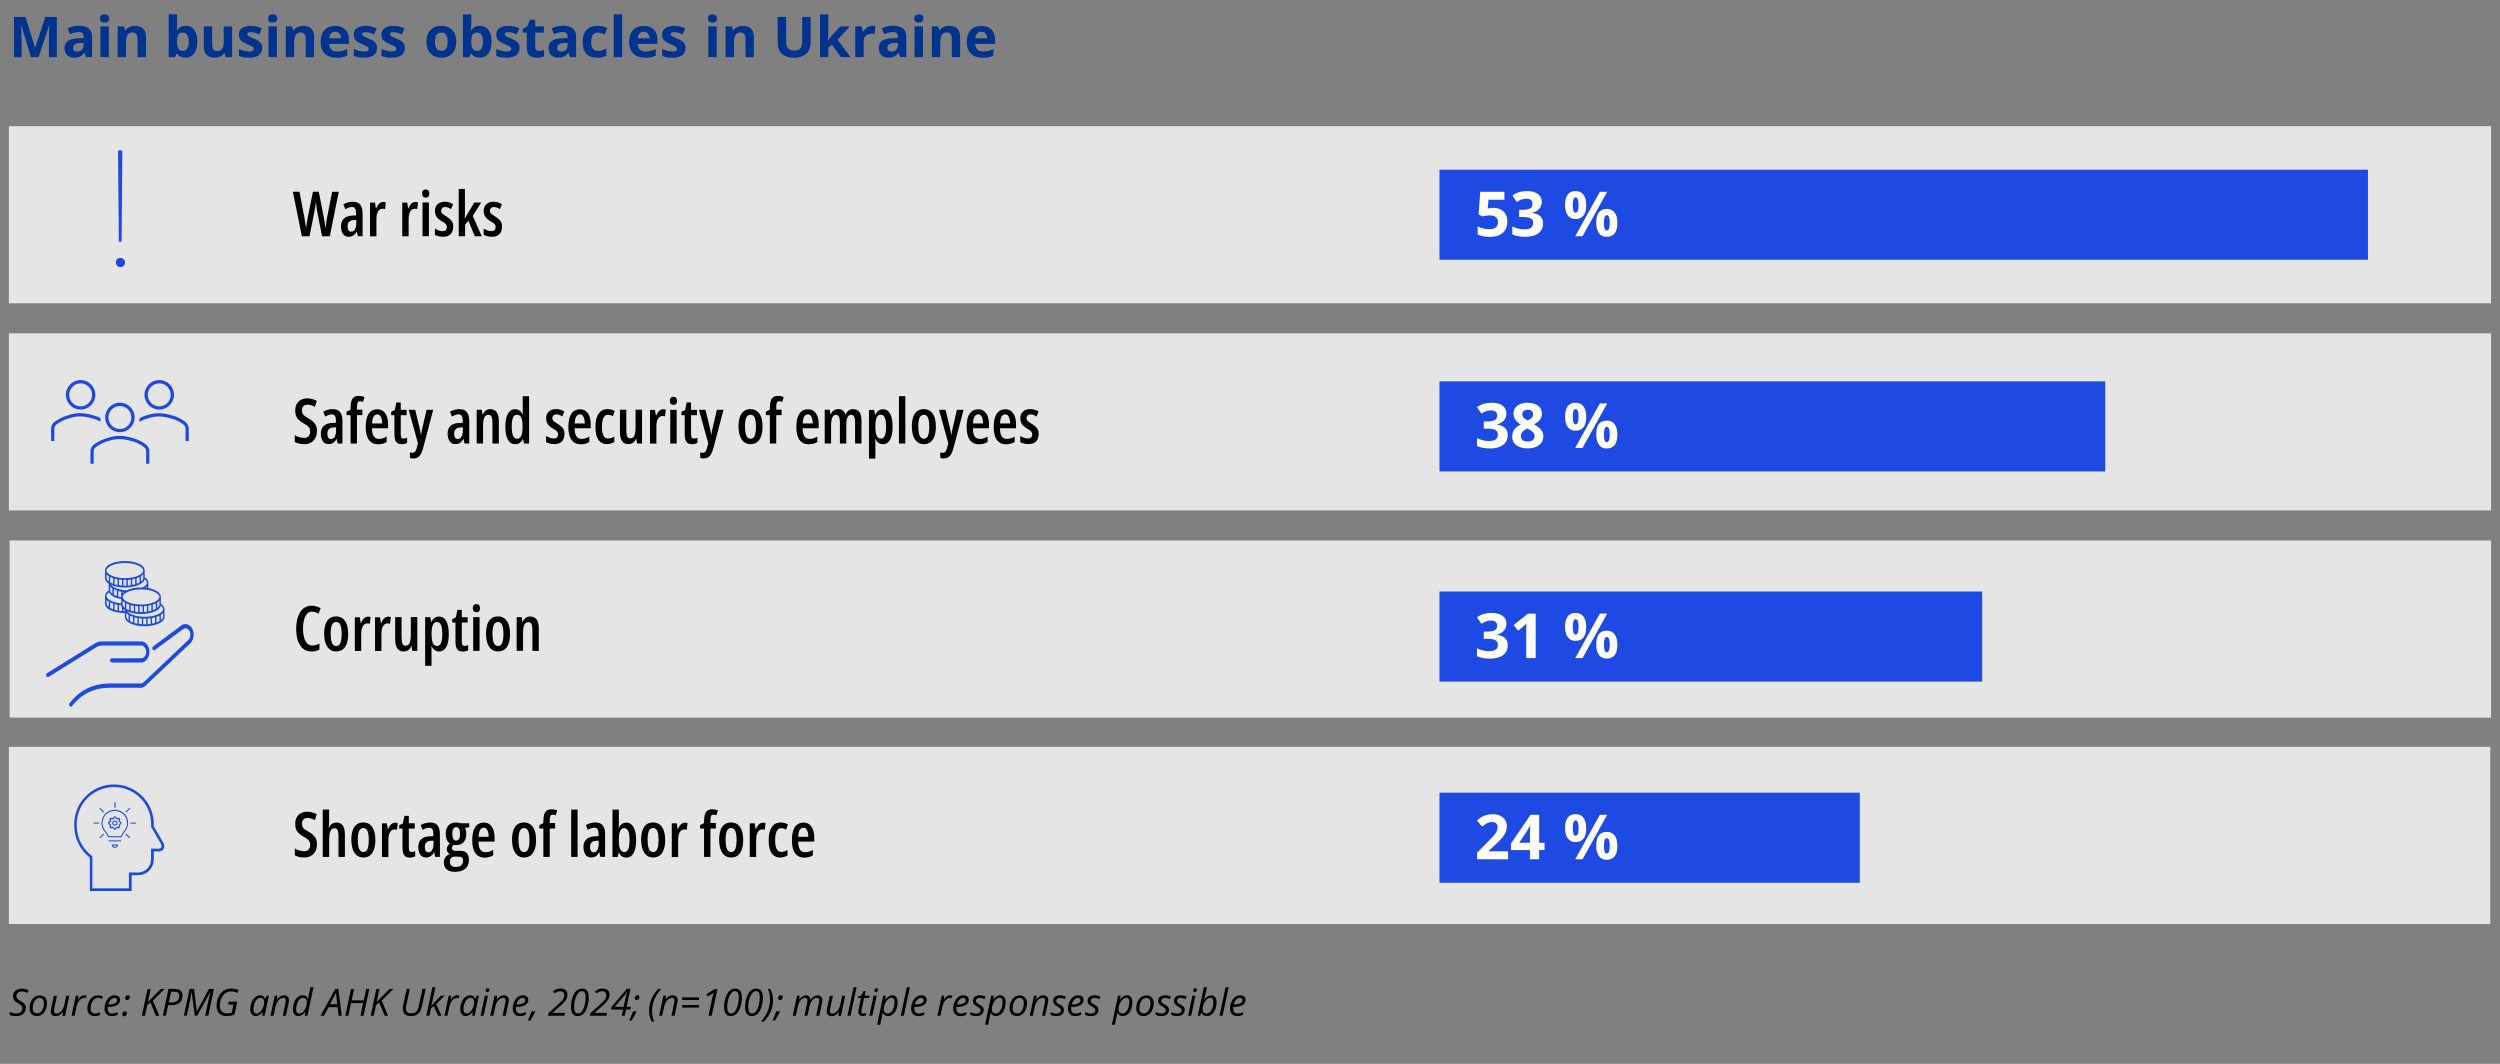<?xml version="1.0" encoding="UTF-8"?>
<svg id="Ebene_1" data-name="Ebene 1" xmlns="http://www.w3.org/2000/svg" xmlns:xlink="http://www.w3.org/1999/xlink" viewBox="0 0 399.69 170.08">
  <rect x="0" y="0" width="399.69" height="170.08" fill="#808080" stroke="none"/>
  <defs>
    <style>
      .cls-1 {
        fill-rule: evenodd;
      }

      .cls-1, .cls-2, .cls-3, .cls-4, .cls-5, .cls-6, .cls-7 {
        stroke-width: 0px;
      }

      .cls-1, .cls-3 {
        fill: #1e49e2;
      }

      .cls-2 {
        fill: #000;
      }

      .cls-8 {
        clip-path: url(#clippath-2);
      }

      .cls-4 {
        fill: #e5e5e5;
      }

      .cls-5 {
        fill: none;
      }

      .cls-9 {
        clip-path: url(#clippath-1);
      }

      .cls-10 {
        clip-path: url(#clippath-4);
      }

      .cls-11 {
        clip-path: url(#clippath);
      }

      .cls-6 {
        fill: #00338d;
      }

      .cls-12 {
        clip-path: url(#clippath-3);
      }

      .cls-7 {
        fill: #fff;
      }
    </style>
    <clipPath id="clippath">
      <rect class="cls-5" x="14.26" y="127.81" width="8.28" height="8.16"/>
    </clipPath>
    <clipPath id="clippath-1">
      <rect class="cls-5" x="6.34" y="21.25" width="25.44" height="25.56"/>
    </clipPath>
    <clipPath id="clippath-2">
      <rect class="cls-5" x="6.34" y="54.73" width="25.44" height="25.44"/>
    </clipPath>
    <clipPath id="clippath-3">
      <rect class="cls-5" x="6.34" y="89.77" width="25.44" height="32.88"/>
    </clipPath>
    <clipPath id="clippath-4">
      <rect class="cls-5" x="15.58" y="87.49" width="11.4" height="14.64"/>
    </clipPath>
  </defs>
  <g>
    <path class="cls-6" d="M4.96,9.13l-1.55-5.04h-.04c.06,1.03.08,1.71.08,2.05v2.99h-1.22V2.71h1.85l1.52,4.91h.03l1.61-4.91h1.85v6.42h-1.27v-3.04c0-.14,0-.31,0-.5,0-.19.02-.69.06-1.49h-.04l-1.66,5.03h-1.25Z"/>
    <path class="cls-6" d="M13.77,9.13l-.26-.67h-.04c-.23.28-.46.48-.7.59-.24.11-.55.17-.93.17-.47,0-.84-.13-1.11-.4s-.41-.65-.41-1.15.18-.91.55-1.15c.37-.25.92-.38,1.65-.41l.85-.03v-.22c0-.5-.25-.75-.76-.75-.39,0-.85.12-1.38.36l-.44-.91c.57-.3,1.19-.44,1.88-.44s1.16.14,1.52.43.53.72.53,1.31v3.27h-.94ZM13.37,6.85l-.52.02c-.39.01-.68.08-.87.21s-.29.33-.29.59c0,.38.22.57.65.57.31,0,.56-.09.74-.27s.28-.42.28-.71v-.4Z"/>
    <path class="cls-6" d="M15.99,2.95c0-.44.24-.65.73-.65s.73.22.73.65c0,.21-.06.37-.18.49-.12.12-.3.17-.55.17-.49,0-.73-.22-.73-.66ZM17.39,9.13h-1.34v-4.91h1.34v4.91Z"/>
    <path class="cls-6" d="M23.34,9.13h-1.34v-2.87c0-.35-.06-.62-.19-.8s-.33-.27-.6-.27c-.38,0-.65.13-.81.38-.17.25-.25.67-.25,1.25v2.31h-1.34v-4.91h1.02l.18.63h.07c.15-.24.35-.42.62-.54.26-.12.56-.18.89-.18.57,0,1,.15,1.3.46.3.31.44.76.44,1.34v3.2Z"/>
    <path class="cls-6" d="M29.7,4.12c.58,0,1.03.23,1.36.68.33.45.49,1.07.49,1.86s-.17,1.44-.51,1.89c-.34.45-.8.67-1.38.67s-1.03-.21-1.36-.63h-.09l-.22.54h-1.02V2.29h1.34v1.59c0,.2-.02.53-.05.97h.05c.31-.49.78-.73,1.39-.73ZM29.27,5.2c-.33,0-.57.1-.73.31-.15.2-.23.54-.24,1.01v.15c0,.53.08.91.23,1.13s.41.34.75.34c.28,0,.49-.13.66-.38.16-.25.24-.62.24-1.1s-.08-.85-.25-1.09c-.16-.24-.39-.36-.67-.36Z"/>
    <path class="cls-6" d="M36.09,9.13l-.18-.63h-.07c-.14.23-.35.41-.61.53-.26.12-.56.19-.9.19-.58,0-1.01-.15-1.31-.46-.29-.31-.44-.75-.44-1.33v-3.2h1.34v2.87c0,.35.06.62.19.8.13.18.33.27.6.27.38,0,.65-.13.81-.38.17-.25.25-.67.25-1.25v-2.31h1.34v4.91h-1.03Z"/>
    <path class="cls-6" d="M41.91,7.67c0,.5-.18.89-.53,1.15s-.87.4-1.57.4c-.36,0-.66-.02-.91-.07-.25-.05-.49-.12-.71-.21v-1.11c.25.12.53.22.84.29.31.08.59.12.82.12.49,0,.73-.14.73-.42,0-.11-.03-.19-.1-.26-.06-.07-.18-.14-.33-.22-.16-.08-.37-.18-.63-.29-.38-.16-.66-.3-.83-.44-.18-.13-.31-.29-.39-.46-.08-.17-.12-.39-.12-.64,0-.44.17-.77.51-1.01.34-.24.82-.36,1.44-.36s1.17.13,1.73.39l-.4.97c-.25-.11-.48-.19-.69-.26s-.43-.1-.65-.1c-.4,0-.59.11-.59.32,0,.12.06.22.19.31.13.09.41.22.84.39.38.16.67.3.84.44s.31.29.4.47.13.39.13.63Z"/>
    <path class="cls-6" d="M42.87,2.95c0-.44.24-.65.73-.65s.73.22.73.65c0,.21-.06.37-.18.49-.12.12-.3.17-.55.17-.49,0-.73-.22-.73-.66ZM44.27,9.13h-1.34v-4.91h1.34v4.91Z"/>
    <path class="cls-6" d="M50.22,9.13h-1.34v-2.87c0-.35-.06-.62-.19-.8s-.33-.27-.6-.27c-.38,0-.65.13-.81.38-.17.25-.25.67-.25,1.25v2.31h-1.34v-4.91h1.02l.18.63h.07c.15-.24.35-.42.62-.54.26-.12.56-.18.89-.18.57,0,1,.15,1.3.46.3.31.44.76.44,1.34v3.2Z"/>
    <path class="cls-6" d="M53.78,9.22c-.79,0-1.41-.22-1.85-.65s-.67-1.05-.67-1.85.21-1.46.62-1.91c.41-.45.98-.67,1.71-.67s1.23.2,1.62.59.58.94.58,1.64v.65h-3.17c.01.38.13.68.34.89s.51.32.89.32c.3,0,.58-.03.84-.09s.54-.16.83-.29v1.04c-.23.12-.48.2-.75.26-.27.06-.59.09-.98.09ZM53.59,5.08c-.28,0-.51.09-.67.27-.16.18-.25.44-.28.77h1.88c0-.33-.09-.59-.26-.77-.17-.18-.39-.27-.68-.27Z"/>
    <path class="cls-6" d="M60.28,7.67c0,.5-.18.89-.53,1.15s-.87.4-1.57.4c-.36,0-.66-.02-.91-.07-.25-.05-.49-.12-.71-.21v-1.11c.25.12.53.22.84.29.31.08.59.12.82.12.49,0,.73-.14.73-.42,0-.11-.03-.19-.1-.26-.06-.07-.18-.14-.33-.22-.16-.08-.37-.18-.63-.29-.38-.16-.66-.3-.83-.44-.18-.13-.31-.29-.39-.46-.08-.17-.12-.39-.12-.64,0-.44.17-.77.51-1.01.34-.24.82-.36,1.44-.36s1.17.13,1.73.39l-.4.97c-.25-.11-.48-.19-.69-.26s-.43-.1-.65-.1c-.4,0-.59.11-.59.32,0,.12.06.22.19.31.13.09.41.22.84.39.38.16.67.3.84.44s.31.29.4.47.13.39.13.63Z"/>
    <path class="cls-6" d="M64.71,7.67c0,.5-.18.89-.53,1.15s-.87.4-1.57.4c-.36,0-.66-.02-.91-.07-.25-.05-.49-.12-.71-.21v-1.11c.25.12.53.22.84.29.31.08.59.12.82.12.49,0,.73-.14.73-.42,0-.11-.03-.19-.1-.26-.06-.07-.18-.14-.33-.22-.16-.08-.37-.18-.63-.29-.38-.16-.66-.3-.83-.44-.18-.13-.31-.29-.39-.46-.08-.17-.12-.39-.12-.64,0-.44.17-.77.51-1.01.34-.24.82-.36,1.44-.36s1.17.13,1.73.39l-.4.97c-.25-.11-.48-.19-.69-.26s-.43-.1-.65-.1c-.4,0-.59.11-.59.32,0,.12.06.22.19.31.13.09.41.22.84.39.38.16.67.3.84.44s.31.29.4.47.13.39.13.63Z"/>
    <path class="cls-6" d="M72.94,6.66c0,.8-.21,1.43-.63,1.88s-1.01.68-1.76.68c-.47,0-.89-.1-1.25-.31-.36-.21-.64-.5-.83-.89s-.29-.84-.29-1.35c0-.8.21-1.43.63-1.87s1.01-.67,1.77-.67c.47,0,.89.1,1.25.31s.64.5.83.88.29.83.29,1.35ZM69.54,6.66c0,.49.08.85.24,1.1.16.25.42.37.78.37s.61-.12.77-.37c.16-.25.24-.62.24-1.1s-.08-.85-.24-1.09-.42-.36-.78-.36-.62.12-.77.36c-.16.24-.24.61-.24,1.1Z"/>
    <path class="cls-6" d="M76.74,4.12c.58,0,1.03.23,1.36.68.33.45.49,1.07.49,1.86s-.17,1.44-.51,1.89c-.34.45-.8.67-1.38.67s-1.03-.21-1.36-.63h-.09l-.22.54h-1.02V2.29h1.34v1.59c0,.2-.02.53-.05.97h.05c.31-.49.78-.73,1.39-.73ZM76.31,5.2c-.33,0-.57.1-.73.31-.15.2-.23.54-.24,1.01v.15c0,.53.08.91.23,1.13s.41.34.75.34c.28,0,.49-.13.66-.38.16-.25.24-.62.24-1.1s-.08-.85-.25-1.09c-.16-.24-.39-.36-.67-.36Z"/>
    <path class="cls-6" d="M83.07,7.67c0,.5-.18.89-.53,1.15s-.87.4-1.57.4c-.36,0-.66-.02-.91-.07-.25-.05-.49-.12-.71-.21v-1.11c.25.12.53.22.84.29.31.08.59.12.82.12.49,0,.73-.14.73-.42,0-.11-.03-.19-.1-.26-.06-.07-.18-.14-.33-.22-.16-.08-.37-.18-.63-.29-.38-.16-.66-.3-.83-.44-.18-.13-.31-.29-.39-.46-.08-.17-.12-.39-.12-.64,0-.44.17-.77.51-1.01.34-.24.82-.36,1.44-.36s1.17.13,1.73.39l-.4.97c-.25-.11-.48-.19-.69-.26s-.43-.1-.65-.1c-.4,0-.59.11-.59.32,0,.12.06.22.19.31.13.09.41.22.84.39.38.16.67.3.84.44s.31.29.4.47.13.39.13.63Z"/>
    <path class="cls-6" d="M86.15,8.15c.23,0,.52-.05.84-.15v1c-.33.15-.74.22-1.23.22-.54,0-.93-.14-1.17-.41s-.37-.68-.37-1.22v-2.37h-.64v-.57l.74-.45.39-1.04h.86v1.05h1.38v1.01h-1.38v2.37c0,.19.05.33.16.42s.25.14.42.14Z"/>
    <path class="cls-6" d="M91.15,9.13l-.26-.67h-.04c-.23.28-.46.48-.7.59-.24.11-.55.17-.93.17-.47,0-.84-.13-1.11-.4s-.41-.65-.41-1.15.18-.91.55-1.15c.37-.25.92-.38,1.65-.41l.85-.03v-.22c0-.5-.25-.75-.76-.75-.39,0-.85.12-1.38.36l-.44-.91c.57-.3,1.19-.44,1.88-.44s1.16.14,1.52.43.53.72.53,1.31v3.27h-.94ZM90.76,6.85l-.52.02c-.39.01-.68.08-.87.21s-.29.33-.29.59c0,.38.22.57.65.57.31,0,.56-.09.74-.27s.28-.42.28-.71v-.4Z"/>
    <path class="cls-6" d="M95.44,9.22c-1.53,0-2.29-.84-2.29-2.52,0-.83.21-1.47.62-1.91s1.01-.66,1.79-.66c.57,0,1.08.11,1.53.33l-.4,1.04c-.21-.08-.41-.15-.59-.21s-.36-.08-.54-.08c-.7,0-1.05.5-1.05,1.49s.35,1.44,1.05,1.44c.26,0,.5-.03.72-.1s.44-.18.66-.32v1.15c-.22.14-.44.23-.66.29s-.5.08-.84.08Z"/>
    <path class="cls-6" d="M99.46,9.13h-1.34V2.29h1.34v6.84Z"/>
    <path class="cls-6" d="M103.1,9.22c-.79,0-1.41-.22-1.85-.65s-.67-1.05-.67-1.85.21-1.46.62-1.91c.41-.45.98-.67,1.71-.67s1.23.2,1.62.59.58.94.58,1.64v.65h-3.17c.01.38.13.68.34.89s.51.32.89.32c.3,0,.58-.03.84-.09s.54-.16.83-.29v1.04c-.23.12-.48.2-.75.26-.27.06-.59.09-.98.09ZM102.91,5.08c-.28,0-.51.09-.67.27-.16.18-.25.44-.28.77h1.88c0-.33-.09-.59-.26-.77-.17-.18-.39-.27-.68-.27Z"/>
    <path class="cls-6" d="M109.59,7.67c0,.5-.18.89-.53,1.15s-.87.4-1.57.4c-.36,0-.66-.02-.91-.07-.25-.05-.49-.12-.71-.21v-1.11c.25.12.53.22.84.29.31.08.59.12.82.12.49,0,.73-.14.73-.42,0-.11-.03-.19-.1-.26-.06-.07-.18-.14-.33-.22-.16-.08-.37-.18-.63-.29-.38-.16-.66-.3-.83-.44-.18-.13-.31-.29-.39-.46-.08-.17-.12-.39-.12-.64,0-.44.17-.77.51-1.01.34-.24.82-.36,1.44-.36s1.17.13,1.73.39l-.4.97c-.25-.11-.48-.19-.69-.26s-.43-.1-.65-.1c-.4,0-.59.11-.59.32,0,.12.06.22.19.31.13.09.41.22.84.39.38.16.67.3.84.44s.31.29.4.47.13.39.13.63Z"/>
    <path class="cls-6" d="M113.18,2.95c0-.44.24-.65.73-.65s.73.22.73.65c0,.21-.06.37-.18.49-.12.12-.3.17-.55.17-.49,0-.73-.22-.73-.66ZM114.58,9.13h-1.34v-4.91h1.34v4.91Z"/>
    <path class="cls-6" d="M120.53,9.13h-1.34v-2.87c0-.35-.06-.62-.19-.8s-.33-.27-.6-.27c-.38,0-.65.13-.81.38-.17.25-.25.67-.25,1.25v2.31h-1.34v-4.91h1.02l.18.63h.07c.15-.24.35-.42.62-.54.26-.12.56-.18.89-.18.57,0,1,.15,1.3.46.3.31.44.76.44,1.34v3.2Z"/>
    <path class="cls-6" d="M129.6,2.71v4.16c0,.47-.11.89-.32,1.25-.21.36-.52.63-.92.82s-.88.29-1.42.29c-.83,0-1.47-.21-1.92-.63s-.69-1-.69-1.74V2.71h1.36v3.93c0,.5.1.86.3,1.09s.53.35.99.35.77-.12.97-.35c.2-.23.3-.6.3-1.1v-3.92h1.36Z"/>
    <path class="cls-6" d="M132.39,6.46l.58-.75,1.38-1.49h1.51l-1.95,2.13,2.07,2.78h-1.55l-1.42-1.99-.58.46v1.53h-1.34V2.29h1.34v3.05l-.07,1.12h.02Z"/>
    <path class="cls-6" d="M139.48,4.12c.18,0,.33.01.45.04l-.1,1.26c-.11-.03-.24-.04-.4-.04-.43,0-.76.11-1,.33s-.36.53-.36.92v2.5h-1.34v-4.91h1.02l.2.83h.07c.15-.28.36-.5.62-.67.26-.17.54-.25.85-.25Z"/>
    <path class="cls-6" d="M143.94,9.13l-.26-.67h-.04c-.23.28-.46.48-.7.59-.24.11-.55.17-.93.17-.47,0-.84-.13-1.11-.4s-.41-.65-.41-1.15.18-.91.55-1.15c.37-.25.92-.38,1.65-.41l.85-.03v-.22c0-.5-.25-.75-.76-.75-.39,0-.85.12-1.38.36l-.44-.91c.57-.3,1.19-.44,1.88-.44s1.16.14,1.52.43.53.72.53,1.31v3.27h-.94ZM143.55,6.85l-.52.02c-.39.01-.68.08-.87.21s-.29.33-.29.59c0,.38.22.57.65.57.31,0,.56-.09.74-.27s.28-.42.28-.71v-.4Z"/>
    <path class="cls-6" d="M146.17,2.95c0-.44.24-.65.73-.65s.73.22.73.65c0,.21-.06.37-.18.49-.12.12-.3.17-.55.17-.49,0-.73-.22-.73-.66ZM147.56,9.13h-1.34v-4.91h1.34v4.91Z"/>
    <path class="cls-6" d="M153.51,9.13h-1.34v-2.87c0-.35-.06-.62-.19-.8s-.33-.27-.6-.27c-.38,0-.65.13-.81.38-.17.25-.25.67-.25,1.25v2.31h-1.34v-4.91h1.02l.18.63h.07c.15-.24.35-.42.62-.54.26-.12.56-.18.89-.18.57,0,1,.15,1.3.46.3.31.44.76.44,1.34v3.2Z"/>
    <path class="cls-6" d="M157.08,9.22c-.79,0-1.41-.22-1.85-.65s-.67-1.05-.67-1.85.21-1.46.62-1.91c.41-.45.98-.67,1.71-.67s1.23.2,1.62.59.58.94.58,1.64v.65h-3.17c.01.38.13.68.34.89s.51.32.89.32c.3,0,.58-.03.84-.09s.54-.16.83-.29v1.04c-.23.12-.48.2-.75.26-.27.06-.59.09-.98.09ZM156.89,5.08c-.28,0-.51.09-.67.27-.16.18-.25.44-.28.77h1.88c0-.33-.09-.59-.26-.77-.17-.18-.39-.27-.68-.27Z"/>
  </g>
  <rect class="cls-4" x="1.54" y="86.41" width="396.72" height="28.32"/>
  <g>
    <path class="cls-2" d="M49.87,97.78c-.25,0-.46.07-.64.21-.18.14-.33.34-.44.59s-.2.54-.26.87-.08.68-.08,1.06c0,.57.06,1.05.18,1.46s.29.71.51.92c.22.21.48.32.79.32.21,0,.41-.03.6-.09.19-.06.37-.14.54-.23v.96c-.18.1-.38.18-.59.23s-.44.08-.69.08c-.51,0-.95-.14-1.31-.43-.36-.29-.64-.71-.84-1.25-.19-.54-.29-1.2-.29-1.97,0-.52.05-1,.16-1.44.1-.44.26-.83.46-1.17s.46-.59.77-.78c.31-.19.66-.28,1.07-.28.26,0,.51.03.75.1.24.07.47.16.7.3l-.34.89c-.16-.11-.33-.19-.5-.25-.17-.06-.35-.09-.54-.09Z"/>
    <path class="cls-2" d="M55.67,101.35c0,.4-.04.77-.11,1.11-.07.34-.19.64-.34.89-.15.25-.35.45-.6.59-.25.14-.54.21-.88.21s-.61-.07-.85-.21c-.24-.14-.44-.33-.6-.59-.16-.25-.27-.55-.35-.89-.08-.34-.12-.72-.12-1.12,0-.57.07-1.06.2-1.48.13-.42.34-.74.63-.97s.65-.34,1.09-.34c.4,0,.74.11,1.03.32.29.21.51.53.66.94s.23.92.23,1.52ZM52.87,101.36c0,.42.03.78.09,1.06.06.29.16.5.29.64.13.14.3.22.5.22s.37-.07.5-.21c.13-.14.22-.36.28-.64.06-.29.09-.64.09-1.08s-.03-.77-.09-1.06c-.06-.28-.15-.5-.28-.64-.13-.14-.3-.21-.5-.21-.31,0-.54.16-.68.47-.14.32-.21.8-.21,1.44Z"/>
    <path class="cls-2" d="M58.8,98.57c.07,0,.14,0,.21.02s.15.03.24.06l-.12,1.08c-.06-.03-.13-.04-.2-.05s-.15-.01-.23-.01c-.15,0-.28.04-.4.12-.12.08-.22.19-.3.34-.08.15-.15.32-.19.52-.04.2-.06.42-.06.65v2.78h-1.02v-5.39h.79l.15.92h.05c.07-.19.16-.36.27-.51.1-.15.22-.28.36-.37s.29-.14.46-.14Z"/>
    <path class="cls-2" d="M62.03,98.57c.07,0,.14,0,.21.02s.15.03.24.06l-.12,1.08c-.06-.03-.13-.04-.2-.05s-.15-.01-.23-.01c-.15,0-.28.04-.4.12-.12.08-.22.19-.3.34-.08.15-.15.32-.19.52-.04.2-.06.42-.06.65v2.78h-1.02v-5.39h.79l.15.92h.05c.07-.19.16-.36.27-.51.1-.15.22-.28.36-.37s.29-.14.46-.14Z"/>
    <path class="cls-2" d="M66.72,98.67v5.39h-.81l-.11-.73h-.06c-.08.17-.17.32-.29.45-.11.12-.25.22-.4.28s-.32.1-.5.1c-.31,0-.57-.08-.78-.24s-.35-.38-.45-.68c-.1-.29-.14-.64-.14-1.05v-3.53h1.02v3.26c0,.44.05.77.14.99.1.22.25.32.45.32.23,0,.42-.07.54-.2.13-.13.22-.33.27-.59s.08-.59.08-.97v-2.82h1.02Z"/>
    <path class="cls-2" d="M70.17,98.57c.51,0,.9.24,1.17.71.27.48.41,1.17.41,2.09,0,.59-.06,1.09-.18,1.5-.12.42-.3.74-.53.96-.23.22-.51.33-.83.33-.17,0-.33-.03-.49-.1-.15-.06-.29-.16-.41-.28s-.22-.27-.31-.45h-.04c.01.17.02.32.03.46,0,.14,0,.26,0,.36v2.3h-1.02v-7.78h.83l.14.75h.05c.1-.21.21-.37.33-.5s.25-.21.39-.27.29-.08.46-.08ZM69.89,99.44c-.2,0-.37.06-.5.19-.13.13-.23.32-.29.58-.06.26-.1.59-.1,1v.26c0,.41.03.75.1,1.02.06.27.16.46.3.59.13.13.3.19.5.19.18,0,.33-.07.45-.2.12-.14.21-.34.27-.62s.09-.63.09-1.06c0-.65-.06-1.13-.19-1.45s-.34-.48-.63-.48Z"/>
    <path class="cls-2" d="M74.31,103.26c.08,0,.17,0,.27-.03s.18-.05.27-.09v.83c-.12.06-.25.11-.4.15-.14.04-.3.05-.46.05-.27,0-.49-.06-.67-.17s-.3-.29-.38-.52c-.08-.23-.12-.52-.12-.87v-3.08h-.52v-.55l.58-.27.25-1.21h.7v1.18h.94v.85h-.94v3.01c0,.25.03.43.1.55s.19.18.36.18Z"/>
    <path class="cls-2" d="M76.17,96.59c.2,0,.34.06.43.17s.14.27.14.48-.05.36-.14.47c-.1.11-.24.17-.43.17s-.33-.06-.43-.17c-.1-.11-.15-.27-.15-.47,0-.21.05-.38.15-.49s.24-.17.44-.17ZM76.67,98.67v5.39h-1.02v-5.39h1.02Z"/>
    <path class="cls-2" d="M81.55,101.35c0,.4-.04.77-.11,1.11-.07.34-.19.64-.34.89-.15.25-.35.45-.6.59-.25.14-.54.21-.88.21s-.61-.07-.85-.21c-.24-.14-.44-.33-.6-.59-.16-.25-.27-.55-.35-.89-.08-.34-.12-.72-.12-1.12,0-.57.07-1.06.2-1.48.13-.42.34-.74.63-.97s.65-.34,1.09-.34c.4,0,.74.11,1.03.32.29.21.51.53.66.94s.23.92.23,1.52ZM78.74,101.36c0,.42.03.78.09,1.06.06.29.16.5.29.64.13.14.3.22.5.22s.37-.07.5-.21c.13-.14.22-.36.28-.64.06-.29.09-.64.09-1.08s-.03-.77-.09-1.06c-.06-.28-.15-.5-.28-.64-.13-.14-.3-.21-.5-.21-.31,0-.54.16-.68.47-.14.32-.21.8-.21,1.44Z"/>
    <path class="cls-2" d="M84.78,98.57c.44,0,.78.16,1.01.47.23.31.35.78.35,1.4v3.62h-1.02v-3.36c0-.41-.05-.71-.14-.92-.09-.21-.26-.31-.49-.31-.31,0-.53.14-.67.43-.13.29-.2.77-.2,1.43v2.72h-1.02v-5.39h.81l.11.73h.07c.08-.17.17-.33.29-.45.12-.12.25-.22.4-.29s.32-.1.5-.1Z"/>
  </g>
  <rect class="cls-4" x="1.42" y="53.29" width="396.84" height="28.32"/>
  <g>
    <path class="cls-2" d="M50.67,68.9c0,.42-.08.78-.24,1.1-.16.32-.39.57-.69.74-.3.18-.64.27-1.05.27-.19,0-.38-.01-.55-.03-.18-.02-.35-.06-.52-.11-.17-.05-.33-.12-.49-.2v-1.1c.24.15.49.26.76.33s.52.11.75.11c.2,0,.38-.04.52-.13.14-.09.25-.21.32-.36.07-.15.11-.32.11-.51,0-.2-.03-.37-.09-.51-.06-.14-.17-.27-.32-.4-.15-.12-.36-.26-.63-.41-.21-.12-.4-.24-.56-.37-.17-.12-.31-.26-.43-.42-.12-.15-.21-.33-.27-.54-.06-.21-.09-.45-.09-.73,0-.39.07-.72.23-1.02.16-.29.38-.52.67-.68.29-.16.63-.24,1.02-.24.28,0,.55.04.81.11.26.07.5.17.72.29l-.31.96c-.21-.12-.42-.21-.62-.27-.2-.06-.39-.09-.56-.09-.19,0-.35.04-.48.11-.13.08-.23.18-.3.32-.07.13-.1.29-.1.46,0,.21.03.38.09.52.06.14.17.27.33.39.15.12.37.25.63.4.3.17.55.35.75.54.2.19.35.4.45.64.1.24.15.51.15.83Z"/>
    <path class="cls-2" d="M53.26,65.42c.51,0,.89.16,1.13.48.24.32.36.79.36,1.41v3.6h-.76l-.16-.74h-.02c-.1.18-.21.34-.33.46-.12.13-.26.22-.41.28-.15.06-.33.09-.54.09-.29,0-.52-.08-.71-.23s-.31-.36-.4-.61c-.08-.25-.13-.52-.13-.8,0-.55.15-.97.46-1.26.31-.29.75-.45,1.32-.48l.64-.03v-.29c0-.36-.05-.63-.16-.8-.1-.17-.27-.26-.51-.26-.15,0-.32.03-.49.09s-.36.15-.57.26l-.3-.76c.22-.14.47-.25.73-.32.26-.07.53-.11.82-.11ZM53.74,68.32l-.43.02c-.33.02-.57.11-.73.28s-.24.41-.24.72c0,.29.05.5.15.64.1.14.25.21.43.21.25,0,.45-.12.59-.36s.22-.57.22-.99v-.52Z"/>
    <path class="cls-2" d="M57.93,66.37h-.86v4.54h-1.02v-4.54h-.64v-.55l.64-.32v-.26c0-.43.04-.8.12-1.08s.22-.51.41-.65c.19-.14.45-.22.77-.22.17,0,.32.01.46.04.14.03.29.08.46.14l-.24.79c-.09-.03-.18-.06-.26-.08-.08-.02-.16-.03-.24-.03-.17,0-.29.07-.36.22-.07.15-.1.41-.1.79v.34h.86v.85Z"/>
    <path class="cls-2" d="M60.3,65.43c.39,0,.71.1.97.31.26.21.45.49.58.85.13.36.19.78.19,1.25v.63h-2.57c0,.57.1,1,.28,1.28.18.28.46.42.84.42.21,0,.41-.03.61-.09.19-.06.4-.16.62-.29v.88c-.2.12-.41.21-.64.27-.22.06-.46.09-.72.09-.47,0-.86-.12-1.15-.35-.3-.23-.51-.56-.64-.97s-.2-.9-.2-1.44c0-.61.07-1.12.2-1.54.14-.42.34-.74.61-.96.27-.22.61-.33,1.01-.33ZM60.32,66.25c-.25,0-.45.12-.59.35-.14.23-.22.6-.24,1.1h1.61c0-.28-.03-.53-.09-.75-.06-.22-.15-.39-.26-.52s-.26-.19-.44-.19Z"/>
    <path class="cls-2" d="M64.55,70.11c.08,0,.17-.01.27-.03s.18-.05.27-.09v.83c-.12.06-.25.11-.4.15-.14.04-.3.05-.46.05-.27,0-.49-.06-.67-.17-.17-.12-.3-.29-.38-.52-.08-.23-.12-.52-.12-.87v-3.08h-.52v-.55l.58-.27.25-1.21h.7v1.18h.94v.85h-.94v3.01c0,.25.03.43.1.55.07.12.19.18.36.18Z"/>
    <path class="cls-2" d="M65.32,65.52h1.06l.7,2.88c.03.13.06.25.08.38.03.13.05.25.07.37.02.12.04.24.05.35h.04c.02-.16.05-.33.08-.51.04-.18.08-.38.13-.59l.67-2.88h1.06l-1.6,6.08c-.11.4-.23.73-.38.98-.14.25-.31.43-.51.55-.2.12-.43.17-.69.17-.09,0-.19,0-.27-.02-.09-.02-.18-.04-.27-.06v-.9c.06.02.13.04.2.05.07.01.13.02.19.02.13,0,.23-.03.32-.08.09-.06.16-.16.23-.3s.13-.34.2-.6l.14-.54-1.48-5.34Z"/>
    <path class="cls-2" d="M73.53,65.42c.51,0,.89.16,1.13.48.24.32.36.79.36,1.41v3.6h-.76l-.16-.74h-.02c-.1.18-.21.34-.33.46-.12.13-.26.22-.41.28-.15.06-.33.09-.54.09-.29,0-.52-.08-.71-.23s-.31-.36-.4-.61c-.08-.25-.13-.52-.13-.8,0-.55.15-.97.46-1.26.31-.29.75-.45,1.32-.48l.64-.03v-.29c0-.36-.05-.63-.16-.8-.1-.17-.27-.26-.51-.26-.15,0-.32.03-.49.09s-.36.15-.57.26l-.3-.76c.22-.14.47-.25.73-.32.26-.07.53-.11.82-.11ZM74.01,68.32l-.43.02c-.33.02-.57.11-.73.28s-.24.41-.24.72c0,.29.05.5.15.64.1.14.25.21.43.21.25,0,.45-.12.59-.36s.22-.57.22-.99v-.52Z"/>
    <path class="cls-2" d="M78.39,65.42c.44,0,.78.16,1.01.47.23.31.35.78.35,1.4v3.62h-1.02v-3.36c0-.41-.05-.71-.14-.92-.09-.21-.26-.31-.49-.31-.31,0-.53.14-.67.43-.13.29-.2.77-.2,1.43v2.72h-1.02v-5.39h.81l.11.73h.07c.08-.17.17-.32.29-.45.12-.12.25-.22.4-.29.15-.07.32-.1.5-.1Z"/>
    <path class="cls-2" d="M82.37,71.01c-.52,0-.91-.24-1.18-.73-.27-.48-.4-1.17-.4-2.06s.14-1.58.41-2.07c.27-.49.65-.73,1.15-.73.17,0,.33.03.48.09.15.06.28.16.41.27.12.12.23.27.31.44h.04c0-.18-.01-.34-.02-.47,0-.13,0-.25,0-.36v-2.05h1.02v7.57h-.82l-.14-.66h-.06c-.1.17-.2.31-.32.42s-.24.2-.38.26c-.14.06-.3.08-.48.08ZM82.64,70.15c.3,0,.52-.14.67-.43s.23-.72.23-1.3v-.34c0-.61-.07-1.06-.22-1.34-.14-.29-.37-.43-.69-.43-.28,0-.48.16-.62.48-.13.32-.2.79-.2,1.41s.07,1.12.2,1.45c.14.32.34.49.62.49Z"/>
    <path class="cls-2" d="M90.23,69.41c0,.34-.06.63-.19.87s-.31.42-.55.54c-.24.12-.53.18-.87.18-.26,0-.49-.03-.71-.08-.22-.06-.42-.13-.6-.22v-1.02c.16.12.35.22.57.3.22.08.44.12.67.12s.38-.06.5-.17c.12-.11.17-.27.17-.48,0-.12-.02-.23-.07-.33s-.13-.19-.25-.29c-.12-.1-.29-.2-.5-.31-.22-.13-.41-.27-.58-.42-.17-.15-.29-.33-.38-.53-.09-.2-.13-.43-.13-.7,0-.45.14-.8.43-1.07s.67-.4,1.15-.4c.25,0,.48.03.7.1.22.06.43.16.63.29l-.32.8c-.15-.1-.3-.18-.46-.25-.16-.06-.33-.09-.5-.09-.2,0-.35.05-.46.16s-.17.25-.17.43c0,.12.02.22.07.31.05.09.13.18.25.27.12.09.29.2.5.33.22.14.42.28.59.43.17.15.3.32.39.51.1.19.14.43.14.71Z"/>
    <path class="cls-2" d="M92.7,65.43c.39,0,.71.1.97.31.26.21.45.49.58.85.13.36.19.78.19,1.25v.63h-2.57c0,.57.1,1,.28,1.28.18.28.46.42.84.42.21,0,.41-.03.61-.09.19-.06.4-.16.62-.29v.88c-.2.12-.41.21-.64.27-.22.06-.46.09-.72.09-.47,0-.86-.12-1.15-.35-.3-.23-.51-.56-.64-.97s-.2-.9-.2-1.44c0-.61.07-1.12.2-1.54.14-.42.34-.74.61-.96.27-.22.61-.33,1.01-.33ZM92.71,66.25c-.25,0-.45.12-.59.35-.14.23-.22.6-.24,1.1h1.61c0-.28-.03-.53-.09-.75-.06-.22-.15-.39-.26-.52s-.26-.19-.44-.19Z"/>
    <path class="cls-2" d="M97.1,71.01c-.42,0-.78-.1-1.06-.31-.28-.2-.49-.51-.63-.92-.14-.41-.21-.92-.21-1.54,0-.57.07-1.07.21-1.49.14-.42.35-.75.63-.99.29-.23.65-.35,1.08-.35.23,0,.44.03.63.08.19.05.36.13.53.22l-.3.83c-.13-.08-.27-.14-.4-.17-.13-.04-.26-.06-.39-.06-.21,0-.38.07-.52.22-.14.15-.25.36-.33.64s-.11.64-.11,1.06.04.76.11,1.04c.07.28.18.49.33.63.14.14.32.21.54.21.17,0,.33-.03.5-.08s.33-.13.5-.24v.87c-.16.11-.33.2-.53.25s-.39.08-.57.08Z"/>
    <path class="cls-2" d="M102.65,65.52v5.39h-.81l-.11-.73h-.06c-.08.18-.17.32-.29.45-.11.12-.25.22-.4.28s-.32.1-.5.1c-.31,0-.57-.08-.78-.24s-.35-.38-.45-.68-.14-.64-.14-1.05v-3.53h1.02v3.26c0,.44.05.77.14.99.1.22.25.32.45.32.23,0,.42-.07.54-.2.13-.13.22-.33.27-.59s.08-.59.08-.97v-2.82h1.02Z"/>
    <path class="cls-2" d="M105.99,65.42c.07,0,.14,0,.21.02s.15.03.24.06l-.12,1.07c-.06-.03-.13-.04-.2-.05s-.15-.01-.23-.01c-.15,0-.28.04-.4.12-.12.08-.22.19-.3.34-.08.15-.15.32-.19.52s-.06.42-.06.65v2.78h-1.02v-5.39h.79l.15.92h.05c.07-.19.16-.36.27-.51.1-.15.22-.28.36-.37s.29-.14.46-.14Z"/>
    <path class="cls-2" d="M107.67,63.44c.2,0,.34.06.43.17.09.11.14.27.14.48s-.05.36-.14.47-.24.17-.43.17-.33-.06-.43-.17-.15-.27-.15-.47c0-.21.05-.38.15-.49s.24-.17.44-.17ZM108.18,65.52v5.39h-1.02v-5.39h1.02Z"/>
    <path class="cls-2" d="M110.96,70.11c.08,0,.17-.01.27-.03s.18-.05.27-.09v.83c-.12.06-.25.11-.4.15-.14.04-.3.05-.46.05-.27,0-.49-.06-.67-.17-.17-.12-.3-.29-.38-.52-.08-.23-.12-.52-.12-.87v-3.08h-.52v-.55l.58-.27.25-1.21h.7v1.18h.94v.85h-.94v3.01c0,.25.03.43.1.55.07.12.19.18.36.18Z"/>
    <path class="cls-2" d="M111.73,65.52h1.06l.7,2.88c.03.13.06.25.08.38.03.13.05.25.07.37.02.12.04.24.05.35h.04c.02-.16.05-.33.08-.51.04-.18.08-.38.13-.59l.67-2.88h1.06l-1.6,6.08c-.11.4-.23.73-.38.98-.14.25-.31.43-.51.55-.2.12-.43.17-.69.17-.09,0-.19,0-.27-.02-.09-.02-.18-.04-.27-.06v-.9c.06.02.13.04.2.05.07.01.13.02.19.02.13,0,.23-.03.32-.08.09-.06.16-.16.23-.3s.13-.34.2-.6l.14-.54-1.48-5.34Z"/>
    <path class="cls-2" d="M121.92,68.21c0,.4-.04.77-.11,1.11s-.19.64-.34.89c-.15.25-.35.45-.6.59-.25.14-.54.21-.88.21s-.61-.07-.85-.21-.44-.33-.6-.59c-.16-.25-.27-.55-.35-.89-.08-.34-.12-.72-.12-1.12,0-.57.07-1.06.2-1.48.13-.42.34-.74.63-.97.29-.23.65-.34,1.09-.34.4,0,.74.11,1.03.32.29.21.51.53.66.94.15.41.23.92.23,1.52ZM119.11,68.22c0,.42.03.77.09,1.06.06.29.16.5.29.64.13.14.3.22.5.22s.37-.07.5-.21c.13-.14.22-.36.28-.64.06-.29.09-.64.09-1.07s-.03-.77-.09-1.06c-.06-.28-.15-.5-.28-.64-.13-.14-.3-.21-.5-.21-.31,0-.54.16-.68.47-.14.32-.21.8-.21,1.44Z"/>
    <path class="cls-2" d="M124.96,66.37h-.86v4.54h-1.02v-4.54h-.64v-.55l.64-.32v-.26c0-.43.04-.8.12-1.08s.22-.51.41-.65c.19-.14.45-.22.77-.22.17,0,.32.01.46.04.14.03.29.08.46.14l-.24.79c-.09-.03-.18-.06-.26-.08-.08-.02-.16-.03-.24-.03-.17,0-.29.07-.36.22-.07.15-.1.41-.1.79v.34h.86v.85Z"/>
    <path class="cls-2" d="M129.15,65.43c.39,0,.71.1.97.31.26.21.45.49.58.85.13.36.19.78.19,1.25v.63h-2.57c0,.57.1,1,.28,1.28.18.28.46.42.84.42.21,0,.41-.03.61-.09.19-.06.4-.16.62-.29v.88c-.2.12-.41.21-.64.27-.22.06-.46.09-.72.09-.47,0-.86-.12-1.15-.35-.3-.23-.51-.56-.64-.97s-.2-.9-.2-1.44c0-.61.07-1.12.2-1.54.14-.42.34-.74.61-.96.27-.22.61-.33,1.01-.33ZM129.16,66.25c-.25,0-.45.12-.59.35-.14.23-.22.6-.24,1.1h1.61c0-.28-.03-.53-.09-.75-.06-.22-.15-.39-.26-.52s-.26-.19-.44-.19Z"/>
    <path class="cls-2" d="M136.43,65.42c.44,0,.77.16.98.47.22.31.32.79.32,1.43v3.59h-1.02v-3.34c0-.44-.05-.76-.16-.95-.1-.2-.26-.3-.46-.3-.29,0-.49.14-.61.43-.12.29-.18.71-.18,1.28v2.88h-1.02v-3.35c0-.29-.02-.53-.07-.71-.05-.18-.11-.31-.2-.4-.09-.08-.2-.13-.34-.13-.21,0-.38.08-.49.23s-.2.36-.24.64c-.05.28-.07.61-.07.98v2.73h-1.02v-5.39h.81l.11.72h.06c.07-.17.16-.32.27-.45.11-.12.25-.22.41-.28.16-.06.33-.1.52-.1.31,0,.56.08.74.24s.31.36.37.6h.07c.12-.28.28-.48.47-.62.19-.14.43-.21.73-.21Z"/>
    <path class="cls-2" d="M141.13,65.42c.51,0,.9.24,1.17.71.27.48.41,1.17.41,2.09,0,.59-.06,1.09-.18,1.51s-.3.73-.53.96c-.23.22-.51.33-.83.33-.17,0-.33-.03-.49-.1-.15-.06-.29-.16-.41-.28-.12-.12-.22-.27-.31-.45h-.04c.01.17.02.32.03.46,0,.14,0,.26,0,.36v2.31h-1.02v-7.78h.83l.14.75h.05c.1-.21.21-.37.33-.5.12-.12.25-.21.39-.27.14-.06.29-.09.46-.09ZM140.84,66.29c-.2,0-.37.06-.5.19s-.23.32-.29.58-.1.59-.1,1v.26c0,.41.03.75.1,1.02s.16.46.3.59c.13.13.3.19.5.19.18,0,.33-.07.45-.2.12-.14.21-.34.27-.62.06-.28.09-.63.09-1.06,0-.65-.06-1.13-.19-1.45s-.34-.48-.63-.48Z"/>
    <path class="cls-2" d="M144.74,70.91h-1.02v-7.57h1.02v7.57Z"/>
    <path class="cls-2" d="M149.63,68.21c0,.4-.04.77-.11,1.11s-.19.64-.34.89c-.15.25-.35.45-.6.59-.25.14-.54.21-.88.21s-.61-.07-.85-.21-.44-.33-.6-.59c-.16-.25-.27-.55-.35-.89-.08-.34-.12-.72-.12-1.12,0-.57.07-1.06.2-1.48.13-.42.34-.74.63-.97.29-.23.65-.34,1.09-.34.4,0,.74.11,1.03.32.29.21.51.53.66.94.15.41.23.92.23,1.52ZM146.82,68.22c0,.42.03.77.09,1.06.06.29.16.5.29.64.13.14.3.22.5.22s.37-.07.5-.21c.13-.14.22-.36.28-.64.06-.29.09-.64.09-1.07s-.03-.77-.09-1.06c-.06-.28-.15-.5-.28-.64-.13-.14-.3-.21-.5-.21-.31,0-.54.16-.68.47-.14.32-.21.8-.21,1.44Z"/>
    <path class="cls-2" d="M150.11,65.52h1.06l.7,2.88c.03.13.06.25.08.38.03.13.05.25.07.37.02.12.04.24.05.35h.04c.02-.16.05-.33.08-.51.04-.18.08-.38.13-.59l.67-2.88h1.06l-1.6,6.08c-.11.4-.23.73-.38.98-.14.25-.31.43-.51.55-.2.12-.43.17-.69.17-.09,0-.19,0-.27-.02-.09-.02-.18-.04-.27-.06v-.9c.06.02.13.04.2.05.07.01.13.02.19.02.13,0,.23-.03.32-.08.09-.06.16-.16.23-.3s.13-.34.2-.6l.14-.54-1.48-5.34Z"/>
    <path class="cls-2" d="M156.37,65.43c.39,0,.71.1.97.31.26.21.45.49.58.85.13.36.19.78.19,1.25v.63h-2.57c0,.57.1,1,.28,1.28.18.28.46.42.84.42.21,0,.41-.03.61-.09.19-.06.4-.16.62-.29v.88c-.2.12-.41.21-.64.27-.22.06-.46.09-.72.09-.47,0-.86-.12-1.15-.35-.3-.23-.51-.56-.64-.97s-.2-.9-.2-1.44c0-.61.07-1.12.2-1.54.14-.42.34-.74.61-.96.27-.22.61-.33,1.01-.33ZM156.39,66.25c-.25,0-.45.12-.59.35-.14.23-.22.6-.24,1.1h1.61c0-.28-.03-.53-.09-.75-.06-.22-.15-.39-.26-.52s-.26-.19-.44-.19Z"/>
    <path class="cls-2" d="M160.7,65.43c.39,0,.71.1.97.31.26.21.45.49.58.85.13.36.19.78.19,1.25v.63h-2.57c0,.57.1,1,.28,1.28.18.28.46.42.84.42.21,0,.41-.03.61-.09.19-.06.4-.16.62-.29v.88c-.2.12-.41.21-.64.27-.22.06-.46.09-.72.09-.47,0-.86-.12-1.15-.35-.3-.23-.51-.56-.64-.97s-.2-.9-.2-1.44c0-.61.07-1.12.2-1.54.14-.42.34-.74.61-.96.27-.22.61-.33,1.01-.33ZM160.71,66.25c-.25,0-.45.12-.59.35-.14.23-.22.6-.24,1.1h1.61c0-.28-.03-.53-.09-.75-.06-.22-.15-.39-.26-.52s-.26-.19-.44-.19Z"/>
    <path class="cls-2" d="M166.04,69.41c0,.34-.06.63-.19.87s-.31.42-.55.54c-.24.12-.53.18-.87.18-.26,0-.49-.03-.71-.08-.22-.06-.42-.13-.6-.22v-1.02c.16.12.35.22.57.3.22.08.44.12.67.12s.38-.06.5-.17c.12-.11.17-.27.17-.48,0-.12-.02-.23-.07-.33s-.13-.19-.25-.29c-.12-.1-.29-.2-.5-.31-.22-.13-.41-.27-.58-.42-.17-.15-.29-.33-.38-.53-.09-.2-.13-.43-.13-.7,0-.45.14-.8.43-1.07s.67-.4,1.15-.4c.25,0,.48.03.7.1.22.06.43.16.63.29l-.32.8c-.15-.1-.3-.18-.46-.25-.16-.06-.33-.09-.5-.09-.2,0-.35.05-.46.16s-.17.25-.17.43c0,.12.02.22.07.31.05.09.13.18.25.27.12.09.29.2.5.33.22.14.42.28.59.43.17.15.3.32.39.51.1.19.14.43.14.71Z"/>
  </g>
  <rect class="cls-4" x="1.42" y="20.17" width="396.84" height="28.32"/>
  <g>
    <path class="cls-2" d="M54.16,30.66l-1.43,7.11h-1.24l-.79-4.02c-.02-.09-.03-.19-.05-.3-.02-.11-.04-.23-.05-.36-.02-.13-.04-.27-.05-.41-.02-.15-.03-.31-.05-.47-.01.12-.03.24-.04.37-.01.13-.03.26-.05.39-.02.13-.04.26-.06.39s-.04.26-.07.38l-.79,4.03h-1.23l-1.44-7.11h1.06l.77,4.05c.03.16.06.32.08.48s.05.32.08.48c.02.16.05.31.07.46.02.14.04.28.05.4.02-.15.04-.31.06-.47.02-.16.05-.32.07-.48s.05-.31.08-.45c.03-.15.05-.28.07-.4l.82-4.07h.94l.79,4.06c.03.13.05.26.08.41.03.14.05.29.07.45.02.15.05.31.07.47.02.16.04.32.06.49.02-.2.05-.41.08-.62.03-.21.06-.42.09-.62.03-.21.07-.4.1-.58l.79-4.05h1.07Z"/>
    <path class="cls-2" d="M56.48,32.27c.51,0,.89.16,1.13.48.24.32.36.79.36,1.41v3.6h-.76l-.16-.74h-.02c-.1.18-.21.34-.33.46-.12.13-.26.22-.41.28-.15.06-.33.09-.54.09-.29,0-.52-.08-.71-.23s-.31-.36-.4-.61c-.08-.25-.13-.52-.13-.8,0-.55.15-.97.46-1.26.31-.29.75-.45,1.32-.48l.64-.03v-.29c0-.36-.05-.63-.16-.8-.1-.17-.27-.26-.51-.26-.15,0-.32.03-.49.09s-.36.15-.57.26l-.3-.76c.22-.14.47-.25.73-.32.26-.07.53-.11.82-.11ZM56.97,35.17l-.43.02c-.33.02-.57.11-.73.28s-.24.41-.24.72c0,.29.05.5.15.64.1.14.25.21.43.21.25,0,.45-.12.59-.36s.22-.57.22-.99v-.52Z"/>
    <path class="cls-2" d="M61.23,32.28c.07,0,.14,0,.21.02s.15.03.24.06l-.12,1.07c-.06-.03-.13-.04-.2-.05s-.15-.01-.23-.01c-.15,0-.28.04-.4.12-.12.08-.22.19-.3.34-.08.15-.15.32-.19.52s-.06.42-.06.65v2.78h-1.02v-5.39h.79l.15.92h.05c.07-.19.16-.36.27-.51.1-.15.22-.28.36-.37s.29-.14.46-.14Z"/>
    <path class="cls-2" d="M66.38,32.28c.07,0,.14,0,.21.02s.15.03.24.06l-.12,1.07c-.06-.03-.13-.04-.2-.05s-.15-.01-.23-.01c-.15,0-.28.04-.4.12-.12.08-.22.19-.3.34-.08.15-.15.32-.19.52s-.06.42-.06.65v2.78h-1.02v-5.39h.79l.15.92h.05c.07-.19.16-.36.27-.51.1-.15.22-.28.36-.37s.29-.14.46-.14Z"/>
    <path class="cls-2" d="M68.07,30.3c.2,0,.34.06.43.17.09.11.14.27.14.48s-.05.36-.14.47-.24.17-.43.17-.33-.06-.43-.17-.15-.27-.15-.47c0-.21.05-.38.15-.49s.24-.17.44-.17ZM68.57,32.37v5.39h-1.02v-5.39h1.02Z"/>
    <path class="cls-2" d="M72.45,36.26c0,.34-.06.63-.19.87s-.31.42-.55.54c-.24.12-.53.18-.87.18-.26,0-.49-.03-.71-.08-.22-.06-.42-.13-.6-.22v-1.02c.16.12.35.22.57.3.22.08.44.12.67.12s.38-.06.5-.17c.12-.11.17-.27.17-.48,0-.12-.02-.23-.07-.33s-.13-.19-.25-.29c-.12-.1-.29-.2-.5-.31-.22-.13-.41-.27-.58-.42-.17-.15-.29-.33-.38-.53-.09-.2-.13-.43-.13-.7,0-.45.14-.8.43-1.07s.67-.4,1.15-.4c.25,0,.48.03.7.1.22.06.43.16.63.29l-.32.8c-.15-.1-.3-.18-.46-.25-.16-.06-.33-.09-.5-.09-.2,0-.35.05-.46.16s-.17.25-.17.43c0,.12.02.22.07.31.05.09.13.18.25.27.12.09.29.2.5.33.22.14.42.28.59.43.17.15.3.32.39.51.1.19.14.43.14.71Z"/>
    <path class="cls-2" d="M74.33,30.2v3.54c0,.21,0,.41,0,.61,0,.2-.02.4-.04.6h.04c.06-.13.11-.25.18-.36.06-.11.12-.22.18-.31l1.14-1.9h1.1l-1.35,2.14,1.44,3.25h-1.11l-1.02-2.47-.53.6v1.87h-1.02v-7.57h1.02Z"/>
    <path class="cls-2" d="M80.25,36.26c0,.34-.06.63-.19.87s-.31.42-.55.54c-.24.12-.53.18-.87.18-.26,0-.49-.03-.71-.08-.22-.06-.42-.13-.6-.22v-1.02c.16.12.35.22.57.3.22.08.44.12.67.12s.38-.06.5-.17c.12-.11.17-.27.17-.48,0-.12-.02-.23-.07-.33s-.13-.19-.25-.29c-.12-.1-.29-.2-.5-.31-.22-.13-.41-.27-.58-.42-.17-.15-.29-.33-.38-.53-.09-.2-.13-.43-.13-.7,0-.45.14-.8.43-1.07s.67-.4,1.15-.4c.25,0,.48.03.7.1.22.06.43.16.63.29l-.32.8c-.15-.1-.3-.18-.46-.25-.16-.06-.33-.09-.5-.09-.2,0-.35.05-.46.16s-.17.25-.17.43c0,.12.02.22.07.31.05.09.13.18.25.27.12.09.29.2.5.33.22.14.42.28.59.43.17.15.3.32.39.51.1.19.14.43.14.71Z"/>
  </g>
  <rect class="cls-4" x="1.42" y="119.41" width="396.72" height="28.32"/>
  <g>
    <path class="cls-2" d="M50.67,134.98c0,.42-.08.78-.24,1.1-.16.32-.39.57-.69.74-.3.18-.64.27-1.05.27-.19,0-.38-.01-.55-.03-.18-.02-.35-.06-.52-.11s-.33-.12-.49-.2v-1.1c.24.15.49.26.76.33s.52.11.75.11c.2,0,.38-.04.52-.13.14-.09.25-.21.32-.36s.11-.32.11-.51c0-.2-.03-.37-.09-.51-.06-.14-.17-.27-.32-.4-.15-.12-.36-.26-.63-.41-.21-.12-.4-.24-.56-.37-.17-.12-.31-.26-.43-.42-.12-.15-.21-.33-.27-.54-.06-.21-.09-.45-.09-.73,0-.39.07-.72.23-1.02s.38-.52.67-.68c.29-.16.63-.24,1.02-.24.28,0,.55.04.81.11.26.07.5.17.72.29l-.31.96c-.21-.12-.42-.21-.62-.27-.2-.06-.39-.09-.56-.09-.19,0-.35.04-.48.11-.13.08-.23.18-.3.32-.07.13-.1.29-.1.46,0,.21.03.38.09.52.06.14.17.27.33.39.15.12.37.25.63.4.3.17.55.35.75.54s.35.4.45.64c.1.24.15.51.15.83Z"/>
    <path class="cls-2" d="M52.62,129.43v1.94c0,.17,0,.33-.02.49-.01.16-.03.32-.06.46h.07c.07-.17.16-.32.27-.44.11-.12.25-.22.4-.28s.32-.1.5-.1c.3,0,.56.07.76.22.2.14.35.36.45.64.1.28.15.62.15,1.03v3.61h-1.02v-3.36c0-.43-.05-.74-.15-.93-.1-.19-.25-.29-.47-.29s-.38.07-.51.2c-.13.13-.22.34-.28.61s-.09.63-.09,1.06v2.71h-1.02v-7.57h1.02Z"/>
    <path class="cls-2" d="M60.02,134.29c0,.4-.04.77-.11,1.11-.07.34-.19.64-.34.89-.15.25-.35.45-.6.59-.25.14-.54.21-.88.21s-.61-.07-.85-.21c-.24-.14-.44-.33-.6-.59-.16-.25-.27-.55-.35-.89-.08-.34-.12-.72-.12-1.12,0-.57.07-1.06.2-1.48.13-.42.34-.74.63-.97s.65-.34,1.09-.34c.4,0,.74.11,1.03.32.29.21.51.53.66.94s.23.92.23,1.52ZM57.21,134.3c0,.42.03.78.09,1.06.06.29.16.5.29.64.13.14.3.22.5.22s.37-.07.5-.21c.13-.14.22-.36.28-.64.06-.29.09-.64.09-1.08s-.03-.77-.09-1.06c-.06-.28-.15-.5-.28-.64-.13-.14-.3-.21-.5-.21-.31,0-.54.16-.68.47-.14.32-.21.8-.21,1.44Z"/>
    <path class="cls-2" d="M63.14,131.51c.07,0,.14,0,.21.02s.15.03.24.06l-.12,1.08c-.06-.03-.13-.04-.2-.05s-.15-.01-.23-.01c-.15,0-.28.04-.4.12-.12.08-.22.19-.3.34-.08.15-.15.32-.19.52-.04.2-.06.42-.06.65v2.78h-1.02v-5.39h.79l.15.92h.05c.07-.19.16-.36.27-.51.1-.15.22-.28.36-.37s.29-.14.46-.14Z"/>
    <path class="cls-2" d="M65.84,136.2c.08,0,.17,0,.27-.03s.18-.05.27-.09v.83c-.12.06-.25.11-.4.15-.14.04-.3.05-.46.05-.27,0-.49-.06-.67-.17s-.3-.29-.38-.52c-.08-.23-.12-.52-.12-.87v-3.08h-.52v-.55l.58-.27.25-1.21h.7v1.18h.94v.85h-.94v3.01c0,.25.03.43.1.55s.19.18.36.18Z"/>
    <path class="cls-2" d="M68.84,131.5c.51,0,.89.16,1.13.48.24.32.36.79.36,1.41v3.6h-.76l-.16-.74h-.02c-.1.18-.21.34-.33.46-.12.13-.26.22-.41.28-.15.06-.33.1-.54.1-.29,0-.52-.08-.71-.23s-.31-.36-.4-.61c-.08-.25-.13-.52-.13-.8,0-.55.15-.97.46-1.26.31-.29.75-.45,1.32-.48l.64-.03v-.29c0-.36-.05-.63-.16-.8-.1-.17-.27-.26-.51-.26-.15,0-.32.03-.49.08s-.36.15-.57.27l-.3-.76c.22-.14.47-.25.73-.32.26-.07.53-.11.82-.11ZM69.32,134.4l-.43.02c-.33.02-.57.11-.73.28-.16.17-.24.41-.24.72,0,.29.05.5.15.64.1.14.25.21.43.21.25,0,.45-.12.59-.36s.22-.57.22-.99v-.52Z"/>
    <path class="cls-2" d="M72.73,139.39c-.56,0-.99-.13-1.3-.39-.31-.26-.47-.63-.47-1.11,0-.34.09-.63.27-.86.18-.23.41-.39.7-.47-.15-.07-.26-.16-.36-.3-.09-.13-.14-.29-.14-.47,0-.19.04-.36.13-.51.09-.14.21-.28.37-.42-.2-.13-.37-.33-.49-.61s-.18-.59-.18-.94c0-.38.06-.7.19-.97.13-.27.32-.48.56-.62.25-.15.54-.22.89-.22.11,0,.21,0,.29.02s.15.03.22.04c.06.02.12.04.16.06h1.45v.63l-.68.12c.07.13.13.28.16.44.03.16.05.33.05.5,0,.57-.14,1.01-.43,1.33-.29.32-.69.47-1.22.47-.16,0-.29-.01-.37-.04-.07.06-.14.14-.19.23s-.08.19-.08.32c0,.08.02.16.06.22.04.06.11.11.19.14.08.03.19.05.32.05h.84c.42,0,.74.12.96.36.23.24.34.6.34,1.08,0,.62-.19,1.09-.58,1.42s-.94.5-1.68.5ZM72.81,138.61c.27,0,.5-.04.68-.11.18-.08.31-.19.4-.34.09-.15.13-.33.13-.55,0-.18-.03-.31-.08-.41-.05-.09-.14-.16-.25-.19-.11-.04-.26-.05-.43-.05h-.67c-.13,0-.24.03-.34.09-.1.06-.18.15-.23.27-.06.12-.08.29-.08.49,0,.27.08.47.24.6.16.14.37.2.64.2ZM72.93,134.39c.2,0,.35-.09.46-.27.11-.18.16-.44.16-.79s-.05-.64-.16-.82c-.11-.18-.26-.27-.46-.27s-.35.09-.46.28c-.11.19-.16.46-.16.81s.05.6.16.79c.1.18.26.28.47.28Z"/>
    <path class="cls-2" d="M77.33,131.51c.39,0,.71.1.97.31.26.21.45.49.58.85.13.36.19.78.19,1.25v.63h-2.57c0,.57.1,1,.28,1.28.18.28.46.42.84.42.21,0,.41-.03.61-.09.19-.06.4-.16.62-.29v.88c-.2.12-.41.21-.64.27-.22.06-.46.09-.72.09-.47,0-.86-.12-1.15-.35-.3-.23-.51-.56-.64-.97s-.2-.9-.2-1.44c0-.61.07-1.12.2-1.54.14-.42.34-.74.61-.96s.61-.33,1.01-.33ZM77.35,132.33c-.25,0-.45.12-.59.35-.14.23-.22.6-.24,1.1h1.61c0-.28-.03-.53-.09-.75-.06-.22-.15-.39-.26-.52-.12-.13-.26-.19-.44-.19Z"/>
    <path class="cls-2" d="M85.71,134.29c0,.4-.04.77-.11,1.11-.07.34-.19.64-.34.89-.15.25-.35.45-.6.59-.25.14-.54.21-.88.21s-.61-.07-.85-.21c-.24-.14-.44-.33-.6-.59-.16-.25-.27-.55-.35-.89-.08-.34-.12-.72-.12-1.12,0-.57.07-1.06.2-1.48.13-.42.34-.74.63-.97s.65-.34,1.09-.34c.4,0,.74.11,1.03.32.29.21.51.53.66.94s.23.92.23,1.52ZM82.9,134.3c0,.42.03.78.09,1.06.06.29.16.5.29.64.13.14.3.22.5.22s.37-.07.5-.21c.13-.14.22-.36.28-.64.06-.29.09-.64.09-1.08s-.03-.77-.09-1.06c-.06-.28-.15-.5-.28-.64-.13-.14-.3-.21-.5-.21-.31,0-.54.16-.68.47-.14.32-.21.8-.21,1.44Z"/>
    <path class="cls-2" d="M88.75,132.46h-.86v4.54h-1.02v-4.54h-.64v-.55l.64-.32v-.26c0-.43.04-.8.12-1.08.08-.29.22-.5.41-.65.19-.14.45-.22.77-.22.17,0,.32.01.46.04.14.03.29.08.46.14l-.24.79c-.09-.03-.18-.06-.26-.08-.08-.02-.16-.03-.24-.03-.17,0-.29.07-.36.22s-.1.41-.1.79v.33h.86v.85Z"/>
    <path class="cls-2" d="M92.34,137h-1.02v-7.57h1.02v7.57Z"/>
    <path class="cls-2" d="M95.25,131.5c.51,0,.89.16,1.13.48.24.32.36.79.36,1.41v3.6h-.76l-.16-.74h-.02c-.1.18-.21.34-.33.46-.12.13-.26.22-.41.28-.15.06-.33.1-.54.1-.29,0-.52-.08-.71-.23s-.31-.36-.4-.61c-.08-.25-.13-.52-.13-.8,0-.55.15-.97.46-1.26.31-.29.75-.45,1.32-.48l.64-.03v-.29c0-.36-.05-.63-.16-.8-.1-.17-.27-.26-.51-.26-.15,0-.32.03-.49.08s-.36.15-.57.27l-.3-.76c.22-.14.47-.25.73-.32.26-.07.53-.11.82-.11ZM95.73,134.4l-.43.02c-.33.02-.57.11-.73.28-.16.17-.24.41-.24.72,0,.29.05.5.15.64.1.14.25.21.43.21.25,0,.45-.12.59-.36s.22-.57.22-.99v-.52Z"/>
    <path class="cls-2" d="M98.94,129.43v2.06c0,.1,0,.23,0,.37,0,.14-.01.3-.03.48h.04c.14-.28.3-.49.5-.62.2-.13.43-.2.68-.2.5,0,.89.24,1.16.72.27.48.41,1.17.41,2.06,0,.59-.06,1.1-.18,1.52s-.3.74-.53.96-.52.33-.85.33c-.25,0-.47-.06-.66-.17s-.36-.31-.52-.58h-.06l-.15.65h-.83v-7.57h1.02ZM99.83,132.4c-.23,0-.42.07-.54.22-.13.15-.22.35-.27.62s-.08.57-.08.93v.25c0,.62.07,1.07.22,1.36.15.29.37.44.68.44.27,0,.48-.16.61-.47.14-.32.2-.81.2-1.47,0-.63-.07-1.09-.2-1.41-.13-.31-.34-.47-.62-.47Z"/>
    <path class="cls-2" d="M106.35,134.29c0,.4-.04.77-.11,1.11-.07.34-.19.64-.34.89-.15.25-.35.45-.6.59-.25.14-.54.21-.88.21s-.61-.07-.85-.21c-.24-.14-.44-.33-.6-.59-.16-.25-.27-.55-.35-.89-.08-.34-.12-.72-.12-1.12,0-.57.07-1.06.2-1.48.13-.42.34-.74.63-.97s.65-.34,1.09-.34c.4,0,.74.11,1.03.32.29.21.51.53.66.94s.23.92.23,1.52ZM103.54,134.3c0,.42.03.78.09,1.06.06.29.16.5.29.64.13.14.3.22.5.22s.37-.07.5-.21c.13-.14.22-.36.28-.64.06-.29.09-.64.09-1.08s-.03-.77-.09-1.06c-.06-.28-.15-.5-.28-.64-.13-.14-.3-.21-.5-.21-.31,0-.54.16-.68.47-.14.32-.21.8-.21,1.44Z"/>
    <path class="cls-2" d="M109.47,131.51c.07,0,.14,0,.21.02s.15.03.24.06l-.12,1.08c-.06-.03-.13-.04-.2-.05s-.15-.01-.23-.01c-.15,0-.28.04-.4.12-.12.08-.22.19-.3.34-.08.15-.15.32-.19.52-.04.2-.06.42-.06.65v2.78h-1.02v-5.39h.79l.15.92h.05c.07-.19.16-.36.27-.51.1-.15.22-.28.36-.37s.29-.14.46-.14Z"/>
    <path class="cls-2" d="M114.44,132.46h-.86v4.54h-1.02v-4.54h-.64v-.55l.64-.32v-.26c0-.43.04-.8.12-1.08.08-.29.22-.5.41-.65.19-.14.45-.22.77-.22.17,0,.32.01.46.04.14.03.29.08.46.14l-.24.79c-.09-.03-.18-.06-.26-.08-.08-.02-.16-.03-.24-.03-.17,0-.29.07-.36.22s-.1.41-.1.79v.33h.86v.85Z"/>
    <path class="cls-2" d="M118.82,134.29c0,.4-.04.77-.11,1.11-.07.34-.19.64-.34.89-.15.25-.35.45-.6.59-.25.14-.54.21-.88.21s-.61-.07-.85-.21c-.24-.14-.44-.33-.6-.59-.16-.25-.27-.55-.35-.89-.08-.34-.12-.72-.12-1.12,0-.57.07-1.06.2-1.48.13-.42.34-.74.63-.97s.65-.34,1.09-.34c.4,0,.74.11,1.03.32.29.21.51.53.66.94s.23.92.23,1.52ZM116.01,134.3c0,.42.03.78.09,1.06.06.29.16.5.29.64.13.14.3.22.5.22s.37-.07.5-.21c.13-.14.22-.36.28-.64.06-.29.09-.64.09-1.08s-.03-.77-.09-1.06c-.06-.28-.15-.5-.28-.64-.13-.14-.3-.21-.5-.21-.31,0-.54.16-.68.47-.14.32-.21.8-.21,1.44Z"/>
    <path class="cls-2" d="M121.94,131.51c.07,0,.14,0,.21.02s.15.03.24.06l-.12,1.08c-.06-.03-.13-.04-.2-.05s-.15-.01-.23-.01c-.15,0-.28.04-.4.12-.12.08-.22.19-.3.34-.08.15-.15.32-.19.52-.04.2-.06.42-.06.65v2.78h-1.02v-5.39h.79l.15.92h.05c.07-.19.16-.36.27-.51.1-.15.22-.28.36-.37s.29-.14.46-.14Z"/>
    <path class="cls-2" d="M124.79,137.1c-.42,0-.78-.1-1.06-.31-.28-.2-.49-.51-.63-.92-.14-.41-.21-.92-.21-1.54,0-.57.07-1.07.21-1.49.14-.42.35-.75.63-.99.29-.24.65-.35,1.08-.35.23,0,.44.03.63.08s.36.13.53.22l-.3.83c-.13-.08-.27-.14-.4-.17s-.26-.06-.39-.06c-.21,0-.38.07-.52.22-.14.15-.25.36-.33.64-.07.28-.11.64-.11,1.06s.04.76.11,1.04c.07.28.18.49.33.63.14.14.32.21.54.21.17,0,.33-.03.5-.08.17-.06.33-.13.5-.24v.87c-.16.11-.33.2-.53.25s-.39.08-.57.08Z"/>
    <path class="cls-2" d="M128.44,131.51c.39,0,.71.1.97.31.26.21.45.49.58.85.13.36.19.78.19,1.25v.63h-2.57c0,.57.1,1,.28,1.28.18.28.46.42.84.42.21,0,.41-.03.61-.09.19-.06.4-.16.62-.29v.88c-.2.12-.41.21-.64.27-.22.06-.46.09-.72.09-.47,0-.86-.12-1.15-.35-.3-.23-.51-.56-.64-.97s-.2-.9-.2-1.44c0-.61.07-1.12.2-1.54.14-.42.34-.74.61-.96s.61-.33,1.01-.33ZM128.45,132.33c-.25,0-.45.12-.59.35-.14.23-.22.6-.24,1.1h1.61c0-.28-.03-.53-.09-.75-.06-.22-.15-.39-.26-.52-.12-.13-.26-.19-.44-.19Z"/>
  </g>
  <rect class="cls-3" x="230.14" y="94.57" width="86.76" height="14.4"/>
  <g>
    <path class="cls-7" d="M240.84,99.69c0,.44-.13.82-.4,1.13-.27.31-.65.53-1.13.64v.03c.57.07,1.01.25,1.3.52.29.28.44.65.44,1.12,0,.68-.25,1.22-.74,1.6-.5.38-1.2.57-2.13.57-.77,0-1.46-.13-2.05-.38v-1.28c.28.14.58.25.91.34.33.09.66.13.98.13.5,0,.86-.08,1.1-.25.24-.17.35-.44.35-.81,0-.33-.14-.57-.41-.71-.27-.14-.71-.21-1.3-.21h-.54v-1.15h.55c.55,0,.95-.07,1.21-.22.25-.14.38-.39.38-.74,0-.54-.34-.81-1.01-.81-.23,0-.47.04-.71.12-.24.08-.51.21-.8.4l-.7-1.04c.65-.47,1.42-.7,2.32-.7.74,0,1.32.15,1.74.45.43.3.64.71.64,1.25Z"/>
    <path class="cls-7" d="M245.51,105.21h-1.5v-4.79s.04-.74.04-.74c-.25.25-.42.41-.52.49l-.82.66-.72-.9,2.29-1.82h1.24v7.11Z"/>
    <path class="cls-7" d="M253.6,100.22c0,.75-.14,1.31-.43,1.68-.29.38-.71.56-1.27.56s-.95-.19-1.24-.58c-.29-.38-.44-.94-.44-1.67,0-1.48.56-2.22,1.68-2.22.55,0,.97.19,1.26.58.29.38.44.93.44,1.65ZM251.45,100.23c0,.41.04.72.11.92.07.2.19.3.35.3.31,0,.47-.41.47-1.23s-.16-1.22-.47-1.22c-.16,0-.28.1-.35.3-.07.2-.11.5-.11.92ZM256.95,98.1l-3.94,7.11h-1.17l3.94-7.11h1.17ZM258.58,103.06c0,.74-.14,1.3-.43,1.67-.29.38-.71.56-1.27.56s-.95-.19-1.24-.58c-.29-.38-.44-.94-.44-1.66,0-1.48.56-2.22,1.68-2.22.55,0,.97.19,1.26.58.29.38.44.93.44,1.65ZM256.43,103.07c0,.41.04.72.11.92.07.2.19.3.35.3.31,0,.47-.41.47-1.23s-.16-1.22-.47-1.22c-.16,0-.28.1-.35.3-.07.2-.11.5-.11.92Z"/>
  </g>
  <rect class="cls-3" x="230.14" y="27.13" width="148.44" height="14.4"/>
  <g>
    <path class="cls-7" d="M238.74,33.23c.69,0,1.23.19,1.64.58.41.39.61.91.61,1.59,0,.79-.25,1.41-.73,1.83-.49.43-1.19.64-2.1.64-.79,0-1.43-.13-1.92-.38v-1.3c.26.14.55.25.9.33.34.09.66.13.97.13.92,0,1.38-.38,1.38-1.13s-.47-1.08-1.42-1.08c-.17,0-.36.02-.57.05s-.38.07-.51.11l-.6-.32.27-3.62h3.86v1.27h-2.54l-.13,1.4.17-.03c.2-.05.44-.07.73-.07Z"/>
    <path class="cls-7" d="M246.49,32.25c0,.44-.13.82-.4,1.13-.27.31-.65.53-1.13.64v.03c.57.07,1.01.25,1.3.52.29.28.44.65.44,1.12,0,.68-.25,1.22-.74,1.6-.5.38-1.2.57-2.13.57-.77,0-1.46-.13-2.05-.38v-1.28c.28.14.58.25.91.34.33.09.66.13.98.13.5,0,.86-.08,1.1-.25.24-.17.35-.44.35-.81,0-.33-.14-.57-.41-.71-.27-.14-.71-.21-1.3-.21h-.54v-1.15h.55c.55,0,.95-.07,1.21-.22.25-.14.38-.39.38-.74,0-.54-.34-.81-1.01-.81-.23,0-.47.04-.71.12-.24.08-.51.21-.8.4l-.7-1.04c.65-.47,1.42-.7,2.32-.7.74,0,1.32.15,1.74.45s.64.71.64,1.24Z"/>
    <path class="cls-7" d="M253.6,32.78c0,.75-.14,1.31-.43,1.68s-.71.56-1.27.56-.95-.19-1.24-.58c-.29-.38-.44-.94-.44-1.67,0-1.48.56-2.22,1.68-2.22.55,0,.97.19,1.26.58.29.38.44.93.44,1.65ZM251.45,32.79c0,.41.04.72.11.92.07.2.19.3.35.3.31,0,.47-.41.47-1.23s-.16-1.22-.47-1.22c-.16,0-.28.1-.35.3-.07.2-.11.5-.11.92ZM256.95,30.66l-3.94,7.11h-1.17l3.94-7.11h1.17ZM258.58,35.62c0,.74-.14,1.3-.43,1.68s-.71.56-1.27.56-.95-.19-1.24-.58-.44-.94-.44-1.66c0-1.48.56-2.22,1.68-2.22.55,0,.97.19,1.26.58s.44.93.44,1.65ZM256.43,35.63c0,.41.04.72.11.92.07.2.19.3.35.3.31,0,.47-.41.47-1.23s-.16-1.22-.47-1.22c-.16,0-.28.1-.35.3-.07.2-.11.5-.11.92Z"/>
  </g>
  <rect class="cls-3" x="230.14" y="60.97" width="106.44" height="14.4"/>
  <g>
    <path class="cls-7" d="M240.84,66.09c0,.44-.13.82-.4,1.13-.27.31-.65.53-1.13.64v.03c.57.07,1.01.25,1.3.52.29.28.44.65.44,1.12,0,.68-.25,1.22-.74,1.6-.5.38-1.2.57-2.13.57-.77,0-1.46-.13-2.05-.38v-1.28c.28.14.58.25.91.34.33.09.66.13.98.13.5,0,.86-.08,1.1-.25.24-.17.35-.44.35-.81,0-.33-.14-.57-.41-.71-.27-.14-.71-.21-1.3-.21h-.54v-1.15h.55c.55,0,.95-.07,1.21-.22.25-.14.38-.39.38-.74,0-.54-.34-.81-1.01-.81-.23,0-.47.04-.71.12-.24.08-.51.21-.8.4l-.7-1.04c.65-.47,1.42-.7,2.32-.7.74,0,1.32.15,1.74.45s.64.71.64,1.24Z"/>
    <path class="cls-7" d="M244.25,64.4c.68,0,1.23.15,1.65.46.42.31.62.73.62,1.25,0,.36-.1.69-.3.97-.2.28-.52.54-.97.76.53.29.91.58,1.15.89s.35.65.35,1.02c0,.58-.23,1.05-.69,1.41-.46.35-1.06.53-1.8.53s-1.39-.17-1.83-.5c-.44-.33-.67-.8-.67-1.41,0-.41.11-.77.32-1.08.22-.31.56-.59,1.04-.83-.41-.26-.7-.53-.88-.82-.18-.29-.27-.61-.27-.96,0-.51.21-.92.63-1.24s.97-.47,1.65-.47ZM243.14,69.71c0,.28.1.5.29.65.19.16.46.23.8.23.37,0,.65-.08.84-.24.18-.16.28-.37.28-.63,0-.22-.09-.42-.27-.61-.18-.19-.48-.39-.89-.61-.69.32-1.04.72-1.04,1.21ZM244.24,65.5c-.26,0-.46.07-.62.2-.16.13-.24.31-.24.53,0,.19.06.37.19.52s.35.31.68.47c.32-.15.54-.3.67-.46s.19-.34.19-.54c0-.22-.08-.4-.24-.53-.16-.13-.37-.19-.62-.19Z"/>
    <path class="cls-7" d="M253.6,66.62c0,.75-.14,1.31-.43,1.68s-.71.56-1.27.56-.95-.19-1.24-.58c-.29-.38-.44-.94-.44-1.67,0-1.48.56-2.22,1.68-2.22.55,0,.97.19,1.26.58.29.38.44.93.44,1.65ZM251.45,66.63c0,.41.04.72.11.92.07.2.19.3.35.3.31,0,.47-.41.47-1.23s-.16-1.22-.47-1.22c-.16,0-.28.1-.35.3-.07.2-.11.5-.11.92ZM256.95,64.5l-3.94,7.11h-1.17l3.94-7.11h1.17ZM258.58,69.46c0,.74-.14,1.3-.43,1.68s-.71.56-1.27.56-.95-.19-1.24-.58-.44-.94-.44-1.66c0-1.48.56-2.22,1.68-2.22.55,0,.97.19,1.26.58s.44.93.44,1.65ZM256.43,69.47c0,.41.04.72.11.92.07.2.19.3.35.3.31,0,.47-.41.47-1.23s-.16-1.22-.47-1.22c-.16,0-.28.1-.35.3-.07.2-.11.5-.11.92Z"/>
  </g>
  <rect class="cls-3" x="230.14" y="126.73" width="67.2" height="14.4"/>
  <g>
    <path class="cls-7" d="M241.12,137.38h-4.97v-1.05l1.78-1.8c.53-.54.87-.92,1.04-1.13.16-.21.28-.4.35-.58.07-.18.11-.36.11-.55,0-.29-.08-.5-.24-.64-.16-.14-.37-.21-.63-.21-.28,0-.54.06-.8.19-.26.13-.53.31-.81.54l-.82-.97c.35-.3.64-.51.87-.63.23-.12.48-.22.75-.28.27-.07.58-.1.91-.1.44,0,.84.08,1.18.24.34.16.6.39.79.68s.28.63.28,1c0,.33-.06.63-.17.92-.12.29-.29.58-.54.88-.24.3-.67.73-1.28,1.29l-.91.86v.07h3.1v1.26Z"/>
    <path class="cls-7" d="M246.93,135.91h-.86v1.47h-1.47v-1.47h-3.03v-1.05l3.12-4.59h1.39v4.47h.86v1.17ZM244.6,134.74v-1.21c0-.2,0-.49.02-.88.02-.38.03-.6.04-.67h-.04c-.12.27-.26.53-.43.78l-1.3,1.97h1.71Z"/>
    <path class="cls-7" d="M253.6,132.39c0,.75-.14,1.31-.43,1.68-.29.38-.71.56-1.27.56s-.95-.19-1.24-.58c-.29-.38-.44-.94-.44-1.67,0-1.48.56-2.22,1.68-2.22.55,0,.97.19,1.26.58.29.38.44.93.44,1.65ZM251.45,132.4c0,.41.04.72.11.92.07.2.19.3.35.3.31,0,.47-.41.47-1.23s-.16-1.22-.47-1.22c-.16,0-.28.1-.35.3-.07.2-.11.5-.11.92ZM256.95,130.27l-3.94,7.11h-1.17l3.94-7.11h1.17ZM258.58,135.23c0,.74-.14,1.3-.43,1.67-.29.38-.71.56-1.27.56s-.95-.19-1.24-.58c-.29-.38-.44-.94-.44-1.66,0-1.48.56-2.22,1.68-2.22.55,0,.97.19,1.26.58.29.38.44.93.44,1.65ZM256.43,135.24c0,.41.04.72.11.92.07.2.19.3.35.3.31,0,.47-.41.47-1.23s-.16-1.22-.47-1.22c-.16,0-.28.1-.35.3-.07.2-.11.5-.11.92Z"/>
  </g>
  <g>
    <path class="cls-2" d="M4.11,161.15c0,.41-.14.73-.41.96-.27.23-.66.34-1.16.34-.21,0-.39-.01-.55-.04-.16-.03-.31-.08-.44-.14v-.5c.32.16.65.25,1,.25.32,0,.57-.07.75-.22.19-.15.28-.35.28-.61,0-.15-.05-.29-.15-.4s-.29-.25-.57-.41c-.29-.17-.5-.33-.61-.5s-.17-.36-.17-.59c0-.37.13-.66.39-.89s.6-.34,1.02-.34c.19,0,.37.02.54.06s.34.1.53.19l-.19.44c-.13-.07-.27-.13-.43-.18s-.31-.06-.44-.06c-.26,0-.47.07-.63.2s-.24.32-.24.55c0,.11.02.2.05.27.03.08.09.15.16.21s.21.16.42.28c.29.17.48.31.58.4s.18.21.23.32c.05.12.08.26.08.41Z"/>
    <path class="cls-2" d="M6.32,159.14c.37,0,.66.11.88.33.21.22.32.52.32.91s-.07.71-.21,1.04-.33.58-.57.76-.51.27-.81.27c-.38,0-.67-.11-.88-.33s-.32-.52-.32-.91.07-.72.21-1.05.33-.58.58-.75c.24-.17.51-.26.81-.26ZM7.01,160.3c0-.22-.06-.41-.18-.55s-.29-.21-.5-.21-.4.07-.57.22-.3.35-.39.6-.14.54-.14.86c0,.26.06.45.19.59.12.14.3.21.53.21.2,0,.39-.07.55-.21s.29-.34.38-.61.14-.56.14-.9Z"/>
    <path class="cls-2" d="M9.12,159.18l-.44,2.04c-.04.17-.05.31-.05.41,0,.28.14.42.43.42.17,0,.34-.06.51-.18s.31-.29.44-.5.22-.48.29-.79l.29-1.39h.49l-.68,3.21h-.41l.06-.59h-.04c-.19.24-.37.41-.55.51s-.35.14-.54.14c-.25,0-.45-.07-.59-.2s-.21-.33-.21-.58c0-.12.02-.29.06-.5l.43-1.98h.5Z"/>
    <path class="cls-2" d="M13.48,159.12c.13,0,.25.01.35.04l-.11.44c-.1-.03-.21-.04-.31-.04-.18,0-.34.06-.5.18s-.29.28-.41.49c-.12.21-.2.44-.26.69l-.31,1.47h-.49l.69-3.21h.41l-.06.59h.03c.14-.19.26-.32.35-.4s.19-.14.29-.19c.1-.04.21-.07.34-.07Z"/>
    <path class="cls-2" d="M15.16,162.45c-.38,0-.67-.1-.88-.31s-.31-.5-.31-.88.07-.75.22-1.08.34-.59.6-.77c.25-.19.54-.28.86-.28.27,0,.53.05.79.15l-.14.41c-.23-.1-.45-.15-.64-.15-.22,0-.42.08-.6.22-.18.15-.32.36-.42.62-.1.27-.15.56-.15.87,0,.25.06.44.19.58s.31.21.54.21c.14,0,.27-.02.4-.06s.25-.08.37-.14v.42c-.24.12-.51.18-.81.18Z"/>
    <path class="cls-2" d="M17.87,162.45c-.36,0-.64-.11-.85-.32s-.31-.51-.31-.88.07-.72.22-1.06c.15-.34.34-.6.58-.79s.5-.28.79-.28.52.07.67.2.23.31.23.54c0,.35-.16.63-.49.83s-.79.3-1.39.3h-.1v.23c-.01.26.05.46.17.6.12.14.31.22.56.22.12,0,.25-.02.38-.05s.29-.1.48-.19v.43c-.18.09-.35.15-.49.18-.14.03-.3.05-.47.05ZM18.28,159.54c-.2,0-.39.09-.57.28s-.31.44-.41.76h.04c.45,0,.79-.06,1.02-.17s.36-.29.36-.51c0-.1-.04-.19-.11-.26s-.18-.1-.34-.1Z"/>
    <path class="cls-2" d="M19.55,162.17c0-.15.04-.27.12-.36.08-.09.19-.13.33-.13.08,0,.15.03.2.08s.08.13.08.23c0,.14-.04.25-.12.35-.08.09-.18.14-.32.14-.09,0-.16-.03-.21-.08s-.08-.13-.08-.23ZM20.02,159.59c0-.15.04-.27.12-.36.08-.09.19-.13.33-.13.19,0,.28.1.28.3,0,.14-.04.26-.12.35-.08.09-.19.14-.31.14-.09,0-.16-.03-.21-.08-.05-.05-.08-.12-.08-.22Z"/>
    <path class="cls-2" d="M25.46,162.39h-.54c-.14-.35-.28-.71-.43-1.05-.15-.35-.29-.7-.43-1.06l-.51.38-.37,1.73h-.5l.91-4.28h.5l-.44,2.08,2.05-2.08h.61l-1.87,1.87,1.03,2.42Z"/>
    <path class="cls-2" d="M29.18,159.21c0,.48-.16.85-.48,1.11s-.79.38-1.41.38h-.4l-.36,1.68h-.5l.91-4.28h.97c.42,0,.73.09.95.28.21.18.32.46.32.83ZM26.98,160.28h.39c.42,0,.74-.09.96-.27s.33-.44.33-.78c0-.24-.07-.42-.2-.53-.14-.11-.34-.16-.63-.16h-.48l-.37,1.74Z"/>
    <path class="cls-2" d="M31.13,162.39l-.49-3.8h-.02c-.01.14-.04.33-.08.58-.04.25-.08.44-.11.58l-.56,2.63h-.47l.91-4.28h.71l.44,3.53h.03l1.93-3.53h.78l-.89,4.28h-.51c.25-1.15.43-2.04.57-2.65s.22-1,.28-1.15h-.02l-2.1,3.8h-.38Z"/>
    <path class="cls-2" d="M36.59,160.14h1.34l-.45,2.08c-.42.15-.83.22-1.23.22-.52,0-.92-.14-1.2-.42-.29-.28-.43-.68-.43-1.18s.1-1,.3-1.43c.2-.43.47-.77.82-1.01.35-.24.74-.36,1.17-.36.23,0,.44.02.64.06s.4.1.6.19l-.19.45c-.15-.07-.31-.12-.48-.17s-.36-.07-.57-.07c-.33,0-.63.1-.9.3s-.48.47-.63.83-.23.75-.23,1.19c0,.37.1.66.3.88s.48.32.84.32c.3,0,.55-.04.76-.11l.28-1.3h-.85l.1-.45Z"/>
    <path class="cls-2" d="M41.58,159.12c.18,0,.34.05.48.14.14.1.25.24.33.42h.03l.2-.5h.37l-.68,3.21h-.39l.08-.61h-.02c-.35.45-.72.67-1.1.67-.27,0-.48-.1-.64-.29s-.23-.46-.23-.79c0-.41.07-.78.21-1.13s.33-.62.57-.82.51-.3.8-.3ZM41.03,162.04c.19,0,.38-.09.57-.27s.34-.42.46-.71c.12-.29.18-.58.18-.87,0-.2-.05-.36-.16-.48s-.25-.18-.43-.18c-.2,0-.39.08-.57.25s-.31.4-.41.68-.15.59-.15.91c0,.22.05.39.14.5s.22.17.39.17Z"/>
    <path class="cls-2" d="M45.21,162.39l.43-2.03c.04-.2.06-.34.06-.42,0-.12-.03-.22-.1-.3s-.18-.11-.33-.11c-.17,0-.34.06-.51.18s-.31.28-.44.5-.22.48-.29.79l-.3,1.39h-.49l.69-3.21h.41l-.06.59h.03c.19-.24.37-.41.54-.5s.36-.15.54-.15c.25,0,.44.07.59.2.14.14.22.33.22.57,0,.15-.02.33-.07.53l-.42,1.97h-.5Z"/>
    <path class="cls-2" d="M48.42,159.12c.38,0,.65.19.82.56h.03c.03-.3.08-.57.13-.8l.23-1.05h.49l-.97,4.56h-.41l.06-.61h-.02c-.2.24-.38.42-.55.52s-.35.15-.53.15c-.27,0-.48-.1-.64-.29s-.23-.46-.23-.8c0-.42.07-.8.21-1.15s.33-.62.57-.81.51-.28.8-.28ZM47.87,162.04c.18,0,.37-.09.57-.27.2-.18.35-.42.46-.7.11-.29.17-.57.17-.87,0-.22-.05-.38-.16-.5s-.26-.17-.46-.17-.38.08-.55.24c-.17.16-.3.39-.41.68-.1.29-.15.6-.15.92,0,.44.17.67.52.67Z"/>
    <path class="cls-2" d="M53.97,161.03h-1.45l-.72,1.36h-.55l2.34-4.28h.51l.54,4.28h-.5l-.17-1.36ZM53.91,160.57l-.1-.88c-.05-.35-.08-.69-.08-1.03-.07.17-.15.34-.24.51s-.33.63-.73,1.39h1.15Z"/>
    <path class="cls-2" d="M58.12,162.39h-.49l.42-2.02h-1.93l-.42,2.02h-.5l.91-4.28h.5l-.38,1.82h1.93l.39-1.82h.49l-.91,4.28Z"/>
    <path class="cls-2" d="M62.04,162.39h-.54c-.14-.35-.28-.71-.43-1.05-.15-.35-.29-.7-.43-1.06l-.51.38-.37,1.73h-.5l.91-4.28h.5l-.44,2.08,2.05-2.08h.61l-1.87,1.87,1.03,2.42Z"/>
    <path class="cls-2" d="M68.05,158.1l-.6,2.83c-.11.51-.3.89-.58,1.14-.28.25-.66.37-1.14.37-.45,0-.78-.1-1-.3s-.33-.5-.33-.88c0-.16.02-.35.07-.59l.55-2.57h.5l-.56,2.61c-.04.21-.06.39-.06.55,0,.23.07.41.21.54.14.13.36.2.64.2.34,0,.6-.08.78-.26.19-.17.32-.45.41-.85l.6-2.79h.5Z"/>
    <path class="cls-2" d="M68.97,160.75l1.54-1.57h.59l-1.37,1.37.86,1.84h-.55l-.69-1.54-.45.36-.24,1.17h-.5l.97-4.56h.5l-.38,1.76c-.11.52-.21.91-.3,1.16h.01Z"/>
    <path class="cls-2" d="M73.09,159.12c.13,0,.25.01.35.04l-.11.44c-.1-.03-.21-.04-.31-.04-.18,0-.34.06-.5.18s-.29.28-.41.49c-.12.21-.2.44-.26.69l-.31,1.47h-.49l.69-3.21h.41l-.06.59h.03c.14-.19.26-.32.35-.4s.19-.14.29-.19c.1-.04.21-.07.34-.07Z"/>
    <path class="cls-2" d="M75.16,159.12c.18,0,.34.05.48.14.14.1.25.24.33.42h.03l.2-.5h.37l-.68,3.21h-.39l.08-.61h-.02c-.35.45-.72.67-1.1.67-.27,0-.48-.1-.64-.29s-.23-.46-.23-.79c0-.41.07-.78.21-1.13s.33-.62.57-.82.51-.3.8-.3ZM74.61,162.04c.19,0,.38-.09.57-.27s.34-.42.46-.71c.12-.29.18-.58.18-.87,0-.2-.05-.36-.16-.48s-.25-.18-.43-.18c-.2,0-.39.08-.57.25s-.31.4-.41.68-.15.59-.15.91c0,.22.05.39.14.5s.22.17.39.17Z"/>
    <path class="cls-2" d="M77.32,162.39h-.49l.69-3.21h.49l-.69,3.21ZM77.65,158.36c0-.11.03-.2.09-.27s.14-.1.24-.1c.17,0,.26.09.26.26,0,.11-.03.2-.1.27s-.14.11-.23.11c-.08,0-.14-.02-.19-.07-.05-.05-.08-.12-.08-.2Z"/>
    <path class="cls-2" d="M80.35,162.39l.43-2.03c.04-.2.06-.34.06-.42,0-.12-.03-.22-.1-.3s-.18-.11-.33-.11c-.17,0-.34.06-.51.18s-.31.28-.44.5-.22.48-.29.79l-.3,1.39h-.49l.69-3.21h.41l-.06.59h.03c.19-.24.37-.41.54-.5s.36-.15.54-.15c.25,0,.44.07.59.2.14.14.22.33.22.57,0,.15-.02.33-.07.53l-.42,1.97h-.5Z"/>
    <path class="cls-2" d="M83.13,162.45c-.36,0-.64-.11-.85-.32s-.31-.51-.31-.88.07-.72.22-1.06c.15-.34.34-.6.58-.79s.5-.28.79-.28.52.07.67.2.23.31.23.54c0,.35-.16.63-.49.83s-.79.3-1.39.3h-.1v.23c-.01.26.05.46.17.6.12.14.31.22.56.22.12,0,.25-.02.38-.05s.29-.1.48-.19v.43c-.18.09-.35.15-.49.18-.14.03-.3.05-.47.05ZM83.54,159.54c-.2,0-.39.09-.57.28s-.31.44-.41.76h.04c.45,0,.79-.06,1.02-.17s.36-.29.36-.51c0-.1-.04-.19-.11-.26s-.18-.1-.34-.1Z"/>
    <path class="cls-2" d="M85.54,161.69l.02.07c-.22.46-.48.93-.79,1.4h-.38c.25-.56.45-1.05.6-1.47h.55Z"/>
    <path class="cls-2" d="M90.24,162.39h-2.63l.09-.43,1.36-1.23c.2-.18.37-.34.52-.48.15-.14.27-.27.36-.39s.17-.24.21-.36c.05-.12.07-.25.07-.4,0-.19-.06-.35-.18-.46s-.28-.17-.48-.17c-.15,0-.3.03-.44.08-.14.06-.3.15-.48.28l-.24-.34c.37-.3.78-.45,1.21-.45.34,0,.62.09.82.26.2.17.3.41.3.71,0,.22-.04.42-.12.6s-.21.37-.38.58-.47.48-.86.82l-1.03.9v.02h1.99l-.08.45Z"/>
    <path class="cls-2" d="M94.13,159.42c0,.58-.08,1.1-.23,1.58s-.36.84-.63,1.08-.57.37-.92.37-.61-.12-.79-.37c-.18-.25-.28-.61-.28-1.08,0-.53.08-1.03.24-1.51.16-.48.37-.84.63-1.08.26-.24.56-.36.9-.36.71,0,1.07.46,1.07,1.38ZM93.03,158.46c-.22,0-.42.11-.61.34-.19.22-.34.54-.46.95-.12.41-.17.82-.17,1.24,0,.34.05.59.15.77s.25.27.47.27.43-.11.61-.33.33-.54.44-.96.17-.86.17-1.33c0-.63-.2-.95-.59-.95Z"/>
    <path class="cls-2" d="M96.96,162.39h-2.63l.09-.43,1.36-1.23c.2-.18.37-.34.52-.48.15-.14.27-.27.36-.39s.17-.24.21-.36c.05-.12.07-.25.07-.4,0-.19-.06-.35-.18-.46s-.28-.17-.48-.17c-.15,0-.3.03-.44.08-.14.06-.3.15-.48.28l-.24-.34c.37-.3.78-.45,1.21-.45.34,0,.62.09.82.26.2.17.3.41.3.71,0,.22-.04.42-.12.6s-.21.37-.38.58-.47.48-.86.82l-1.03.9v.02h1.99l-.08.45Z"/>
    <path class="cls-2" d="M100.77,161.41h-.68l-.21.98h-.48l.22-.98h-1.92l.08-.46,2.44-2.87h.57l-.61,2.88h.68l-.1.45ZM99.71,160.96c.09-.43.17-.79.23-1.09s.18-.73.34-1.3h-.02c-.03.06-.1.15-.19.28-.1.13-.17.23-.21.28l-1.56,1.83h1.42Z"/>
    <path class="cls-2" d="M101.75,161.69l.02.07c-.22.46-.48.93-.79,1.4h-.38c.25-.56.45-1.05.6-1.47h.55ZM101.49,159.59c0-.15.04-.27.12-.36.08-.09.19-.13.33-.13.19,0,.28.1.28.3,0,.14-.04.26-.12.35-.08.09-.19.14-.31.14-.09,0-.16-.03-.21-.08-.05-.05-.08-.12-.08-.22Z"/>
    <path class="cls-2" d="M103.78,161.59c0-.66.12-1.27.35-1.84s.61-1.11,1.12-1.65h.46c-.48.53-.84,1.08-1.09,1.67s-.37,1.19-.37,1.81c0,.66.11,1.25.33,1.75h-.38c-.29-.52-.43-1.1-.43-1.75Z"/>
    <path class="cls-2" d="M107.35,162.39l.43-2.03c.04-.2.06-.34.06-.42,0-.12-.03-.22-.1-.3s-.18-.11-.33-.11c-.17,0-.34.06-.51.18s-.31.28-.44.5-.22.48-.29.79l-.3,1.39h-.49l.69-3.21h.41l-.06.59h.03c.19-.24.37-.41.54-.5s.36-.15.54-.15c.25,0,.44.07.59.2.14.14.22.33.22.57,0,.15-.02.33-.07.53l-.42,1.97h-.5Z"/>
    <path class="cls-2" d="M109.06,159.87v-.41h2.7v.41h-2.7ZM109.06,161.09v-.42h2.7v.42h-2.7Z"/>
    <path class="cls-2" d="M113.77,162.39h-.5l.57-2.67c.12-.51.2-.86.26-1.05-.1.1-.23.21-.41.33l-.52.32-.23-.37,1.32-.83h.44l-.92,4.28Z"/>
    <path class="cls-2" d="M118.61,159.42c0,.58-.08,1.1-.23,1.58s-.36.84-.63,1.08-.57.37-.92.37-.61-.12-.79-.37c-.18-.25-.28-.61-.28-1.08,0-.53.08-1.03.24-1.51.16-.48.37-.84.63-1.08.26-.24.56-.36.9-.36.71,0,1.07.46,1.07,1.38ZM117.51,158.46c-.22,0-.42.11-.61.34-.19.22-.34.54-.46.95-.12.41-.17.82-.17,1.24,0,.34.05.59.15.77s.25.27.47.27.43-.11.61-.33.33-.54.44-.96.17-.86.17-1.33c0-.63-.2-.95-.59-.95Z"/>
    <path class="cls-2" d="M121.97,159.42c0,.58-.08,1.1-.23,1.58s-.36.84-.63,1.08-.57.37-.92.37-.61-.12-.79-.37c-.18-.25-.28-.61-.28-1.08,0-.53.08-1.03.24-1.51.16-.48.37-.84.63-1.08.26-.24.56-.36.9-.36.71,0,1.07.46,1.07,1.38ZM120.87,158.46c-.22,0-.42.11-.61.34-.19.22-.34.54-.46.95-.12.41-.17.82-.17,1.24,0,.34.05.59.15.77s.25.27.47.27.43-.11.61-.33.33-.54.44-.96.17-.86.17-1.33c0-.63-.2-.95-.59-.95Z"/>
    <path class="cls-2" d="M123.59,159.86c0,.67-.12,1.28-.36,1.84-.24.56-.61,1.11-1.12,1.64h-.46c.97-1.08,1.45-2.24,1.45-3.48,0-.67-.11-1.25-.33-1.75h.38c.29.53.43,1.11.43,1.75Z"/>
    <path class="cls-2" d="M124.66,161.69l.02.07c-.22.46-.48.93-.79,1.4h-.38c.25-.56.45-1.05.6-1.47h.55ZM124.4,159.59c0-.15.04-.27.12-.36.08-.09.19-.13.33-.13.19,0,.28.1.28.3,0,.14-.04.26-.12.35-.08.09-.19.14-.31.14-.09,0-.16-.03-.21-.08-.05-.05-.08-.12-.08-.22Z"/>
    <path class="cls-2" d="M128.61,162.39l.43-2.03c.04-.18.05-.32.05-.4,0-.14-.03-.24-.09-.32s-.16-.11-.31-.11c-.16,0-.32.06-.48.18s-.29.29-.41.5-.21.48-.27.79l-.3,1.39h-.49l.69-3.21h.41l-.06.59h.03c.17-.23.34-.4.51-.5s.34-.15.52-.15c.22,0,.39.06.51.19s.19.3.21.53h.02c.17-.24.35-.42.54-.54s.38-.18.57-.18c.25,0,.44.07.58.2s.2.33.2.58c0,.13-.02.31-.06.52l-.42,1.97h-.5l.43-2.03c.04-.2.06-.35.06-.43,0-.12-.03-.22-.1-.29-.07-.07-.17-.11-.32-.11-.16,0-.31.06-.47.17s-.29.27-.41.48c-.12.21-.2.46-.27.74l-.31,1.46h-.49Z"/>
    <path class="cls-2" d="M133.17,159.18l-.44,2.04c-.04.17-.05.31-.05.41,0,.28.14.42.43.42.17,0,.34-.06.51-.18s.31-.29.44-.5.22-.48.29-.79l.29-1.39h.49l-.68,3.21h-.41l.06-.59h-.04c-.19.24-.37.41-.55.51s-.35.14-.54.14c-.25,0-.45-.07-.59-.2s-.21-.33-.21-.58c0-.12.02-.29.06-.5l.43-1.98h.5Z"/>
    <path class="cls-2" d="M135.98,162.39h-.49l.97-4.56h.49l-.97,4.56Z"/>
    <path class="cls-2" d="M138.04,162.04c.11,0,.25-.03.42-.08v.38c-.07.03-.15.05-.25.07s-.18.03-.23.03c-.24,0-.43-.06-.56-.17-.13-.12-.19-.29-.19-.52,0-.13.02-.28.05-.44l.37-1.76h-.5l.04-.21.54-.23.37-.67h.29l-.16.74h.8l-.08.37h-.8l-.38,1.77c-.04.17-.05.3-.05.39,0,.11.03.19.08.25s.14.09.24.09Z"/>
    <path class="cls-2" d="M139.47,162.39h-.49l.69-3.21h.49l-.69,3.21ZM139.8,158.36c0-.11.03-.2.09-.27s.14-.1.24-.1c.17,0,.26.09.26.26,0,.11-.03.2-.1.27s-.14.11-.23.11c-.08,0-.14-.02-.19-.07-.05-.05-.08-.12-.08-.2Z"/>
    <path class="cls-2" d="M141.96,162.45c-.19,0-.36-.05-.5-.15s-.25-.23-.33-.41h-.03v.11s-.03.12-.04.21-.13.63-.34,1.62h-.49l.98-4.65h.41l-.08.61h.02c.35-.44.71-.67,1.09-.67.27,0,.48.1.63.29.15.19.23.46.23.8,0,.41-.07.79-.2,1.14s-.32.62-.56.81c-.24.19-.51.29-.81.29ZM142.5,159.53c-.19,0-.38.09-.57.28s-.35.42-.46.7-.17.57-.17.86c0,.21.05.38.16.49.11.11.27.17.47.17.19,0,.37-.08.54-.24s.3-.38.4-.68c.1-.29.15-.6.15-.93,0-.44-.17-.67-.52-.67Z"/>
    <path class="cls-2" d="M144.5,162.39h-.49l.97-4.56h.49l-.97,4.56Z"/>
    <path class="cls-2" d="M146.83,162.45c-.36,0-.64-.11-.85-.32s-.31-.51-.31-.88.07-.72.22-1.06c.15-.34.34-.6.58-.79s.5-.28.79-.28.52.07.67.2.23.31.23.54c0,.35-.16.63-.49.83s-.79.3-1.39.3h-.1v.23c-.01.26.05.46.17.6.12.14.31.22.56.22.12,0,.25-.02.38-.05s.29-.1.48-.19v.43c-.18.09-.35.15-.49.18-.14.03-.3.05-.47.05ZM147.24,159.54c-.2,0-.39.09-.57.28s-.31.44-.41.76h.04c.45,0,.79-.06,1.02-.17s.36-.29.36-.51c0-.1-.04-.19-.11-.26s-.18-.1-.34-.1Z"/>
    <path class="cls-2" d="M151.91,159.12c.13,0,.25.01.35.04l-.11.44c-.1-.03-.21-.04-.31-.04-.18,0-.34.06-.5.18s-.29.28-.41.49c-.12.21-.2.44-.26.69l-.31,1.47h-.49l.69-3.21h.41l-.06.59h.03c.14-.19.26-.32.35-.4s.19-.14.29-.19c.1-.04.21-.07.34-.07Z"/>
    <path class="cls-2" d="M153.55,162.45c-.36,0-.64-.11-.85-.32s-.31-.51-.31-.88.07-.72.22-1.06c.15-.34.34-.6.58-.79s.5-.28.79-.28.52.07.67.2.23.31.23.54c0,.35-.16.63-.49.83s-.79.3-1.39.3h-.1v.23c-.01.26.05.46.17.6.12.14.31.22.56.22.12,0,.25-.02.38-.05s.29-.1.48-.19v.43c-.18.09-.35.15-.49.18-.14.03-.3.05-.47.05ZM153.96,159.54c-.2,0-.39.09-.57.28s-.31.44-.41.76h.04c.45,0,.79-.06,1.02-.17s.36-.29.36-.51c0-.1-.04-.19-.11-.26s-.18-.1-.34-.1Z"/>
    <path class="cls-2" d="M157.26,161.48c0,.3-.11.54-.32.71s-.52.26-.91.26c-.33,0-.63-.07-.89-.2v-.46c.14.08.28.15.44.19s.3.07.44.07c.25,0,.43-.05.56-.15s.19-.22.19-.38c0-.11-.03-.21-.1-.28s-.22-.18-.44-.31c-.25-.14-.43-.28-.54-.42s-.16-.3-.16-.49c0-.27.1-.49.3-.65s.46-.25.78-.25.66.07.97.22l-.16.4-.16-.07c-.2-.08-.41-.13-.64-.13-.18,0-.32.04-.43.13-.1.08-.16.19-.16.33,0,.11.03.2.1.28s.21.18.43.3c.21.12.36.22.45.3s.16.17.2.27c.04.1.07.21.07.33Z"/>
    <path class="cls-2" d="M159.22,162.45c-.19,0-.36-.05-.5-.15s-.25-.23-.33-.41h-.03v.11s-.03.12-.04.21-.13.63-.34,1.62h-.49l.98-4.65h.41l-.08.61h.02c.35-.44.71-.67,1.09-.67.27,0,.48.1.63.29.15.19.23.46.23.8,0,.41-.07.79-.2,1.14s-.32.62-.56.81c-.24.19-.51.29-.81.29ZM159.77,159.53c-.19,0-.38.09-.57.28s-.35.42-.46.7-.17.57-.17.86c0,.21.05.38.16.49.11.11.27.17.47.17.19,0,.37-.08.54-.24s.3-.38.4-.68c.1-.29.15-.6.15-.93,0-.44-.17-.67-.52-.67Z"/>
    <path class="cls-2" d="M162.99,159.14c.37,0,.66.11.88.33.21.22.32.52.32.91s-.07.71-.21,1.04-.33.58-.57.76-.51.27-.81.27c-.38,0-.67-.11-.88-.33s-.32-.52-.32-.91.07-.72.21-1.05.33-.58.58-.75c.24-.17.51-.26.81-.26ZM163.68,160.3c0-.22-.06-.41-.18-.55s-.29-.21-.5-.21-.4.07-.57.22-.3.35-.39.6-.14.54-.14.86c0,.26.06.45.19.59.12.14.3.21.53.21.2,0,.39-.07.55-.21s.29-.34.38-.61.14-.56.14-.9Z"/>
    <path class="cls-2" d="M166.6,162.39l.43-2.03c.04-.2.06-.34.06-.42,0-.12-.03-.22-.1-.3s-.18-.11-.33-.11c-.17,0-.34.06-.51.18s-.31.28-.44.5-.22.48-.29.79l-.3,1.39h-.49l.69-3.21h.41l-.06.59h.03c.19-.24.37-.41.54-.5s.36-.15.54-.15c.25,0,.44.07.59.2.14.14.22.33.22.57,0,.15-.02.33-.07.53l-.42,1.97h-.5Z"/>
    <path class="cls-2" d="M170.09,161.48c0,.3-.11.54-.32.71s-.52.26-.91.26c-.33,0-.63-.07-.89-.2v-.46c.14.08.28.15.44.19s.3.07.44.07c.25,0,.43-.05.56-.15s.19-.22.19-.38c0-.11-.03-.21-.1-.28s-.22-.18-.44-.31c-.25-.14-.43-.28-.54-.42s-.16-.3-.16-.49c0-.27.1-.49.3-.65s.46-.25.78-.25.66.07.97.22l-.16.4-.16-.07c-.2-.08-.41-.13-.64-.13-.18,0-.32.04-.43.13-.1.08-.16.19-.16.33,0,.11.03.2.1.28s.21.18.43.3c.21.12.36.22.45.3s.16.17.2.27c.04.1.07.21.07.33Z"/>
    <path class="cls-2" d="M171.9,162.45c-.36,0-.64-.11-.85-.32s-.31-.51-.31-.88.07-.72.22-1.06c.15-.34.34-.6.58-.79s.5-.28.79-.28.52.07.67.2.23.31.23.54c0,.35-.16.63-.49.83s-.79.3-1.39.3h-.1v.23c-.01.26.05.46.17.6.12.14.31.22.56.22.12,0,.25-.02.38-.05s.29-.1.48-.19v.43c-.18.09-.35.15-.49.18-.14.03-.3.05-.47.05ZM172.31,159.54c-.2,0-.39.09-.57.28s-.31.44-.41.76h.04c.45,0,.79-.06,1.02-.17s.36-.29.36-.51c0-.1-.04-.19-.11-.26s-.18-.1-.34-.1Z"/>
    <path class="cls-2" d="M175.61,161.48c0,.3-.11.54-.32.71s-.52.26-.91.26c-.33,0-.63-.07-.89-.2v-.46c.14.08.28.15.44.19s.3.07.44.07c.25,0,.43-.05.56-.15s.19-.22.19-.38c0-.11-.03-.21-.1-.28s-.22-.18-.44-.31c-.25-.14-.43-.28-.54-.42s-.16-.3-.16-.49c0-.27.1-.49.3-.65s.46-.25.78-.25.66.07.97.22l-.16.4-.16-.07c-.2-.08-.41-.13-.64-.13-.18,0-.32.04-.43.13-.1.08-.16.19-.16.33,0,.11.03.2.1.28s.21.18.43.3c.21.12.36.22.45.3s.16.17.2.27c.04.1.07.21.07.33Z"/>
    <path class="cls-2" d="M179.49,162.45c-.19,0-.36-.05-.5-.15s-.25-.23-.33-.41h-.03v.11s-.03.12-.04.21-.13.63-.34,1.62h-.49l.98-4.65h.41l-.08.61h.02c.35-.44.71-.67,1.09-.67.27,0,.48.1.63.29.15.19.23.46.23.8,0,.41-.07.79-.2,1.14s-.32.62-.56.81c-.24.19-.51.29-.81.29ZM180.03,159.53c-.19,0-.38.09-.57.28s-.35.42-.46.7-.17.57-.17.86c0,.21.05.38.16.49.11.11.27.17.47.17.19,0,.37-.08.54-.24s.3-.38.4-.68c.1-.29.15-.6.15-.93,0-.44-.17-.67-.52-.67Z"/>
    <path class="cls-2" d="M183.25,159.14c.37,0,.66.11.88.33.21.22.32.52.32.91s-.07.71-.21,1.04-.33.58-.57.76-.51.27-.81.27c-.38,0-.67-.11-.88-.33s-.32-.52-.32-.91.07-.72.21-1.05.33-.58.58-.75c.24-.17.51-.26.81-.26ZM183.94,160.3c0-.22-.06-.41-.18-.55s-.29-.21-.5-.21-.4.07-.57.22-.3.35-.39.6-.14.54-.14.86c0,.26.06.45.19.59.12.14.3.21.53.21.2,0,.39-.07.55-.21s.29-.34.38-.61.14-.56.14-.9Z"/>
    <path class="cls-2" d="M186.88,161.48c0,.3-.11.54-.32.71s-.52.26-.91.26c-.33,0-.63-.07-.89-.2v-.46c.14.08.28.15.44.19s.3.07.44.07c.25,0,.43-.05.56-.15s.19-.22.19-.38c0-.11-.03-.21-.1-.28s-.22-.18-.44-.31c-.25-.14-.43-.28-.54-.42s-.16-.3-.16-.49c0-.27.1-.49.3-.65s.46-.25.78-.25.66.07.97.22l-.16.4-.16-.07c-.2-.08-.41-.13-.64-.13-.18,0-.32.04-.43.13-.1.08-.16.19-.16.33,0,.11.03.2.1.28s.21.18.43.3c.21.12.36.22.45.3s.16.17.2.27c.04.1.07.21.07.33Z"/>
    <path class="cls-2" d="M189.4,161.48c0,.3-.11.54-.32.71s-.52.26-.91.26c-.33,0-.63-.07-.89-.2v-.46c.14.08.28.15.44.19s.3.07.44.07c.25,0,.43-.05.56-.15s.19-.22.19-.38c0-.11-.03-.21-.1-.28s-.22-.18-.44-.31c-.25-.14-.43-.28-.54-.42s-.16-.3-.16-.49c0-.27.1-.49.3-.65s.46-.25.78-.25.66.07.97.22l-.16.4-.16-.07c-.2-.08-.41-.13-.64-.13-.18,0-.32.04-.43.13-.1.08-.16.19-.16.33,0,.11.03.2.1.28s.21.18.43.3c.21.12.36.22.45.3s.16.17.2.27c.04.1.07.21.07.33Z"/>
    <path class="cls-2" d="M190.44,162.39h-.49l.69-3.21h.49l-.69,3.21ZM190.77,158.36c0-.11.03-.2.09-.27s.14-.1.24-.1c.17,0,.26.09.26.26,0,.11-.03.2-.1.27s-.14.11-.23.11c-.08,0-.14-.02-.19-.07-.05-.05-.08-.12-.08-.2Z"/>
    <path class="cls-2" d="M192.93,162.45c-.19,0-.36-.05-.5-.15s-.25-.24-.32-.41h-.03l-.21.5h-.37l.97-4.56h.49c-.1.47-.18.83-.23,1.09s-.13.54-.22.88h.03c.18-.23.36-.4.54-.51.18-.11.36-.16.55-.16.28,0,.49.1.64.29s.23.46.23.8c0,.41-.07.79-.2,1.13-.13.35-.32.62-.56.81s-.51.29-.81.29ZM193.47,159.53c-.19,0-.38.09-.57.28s-.35.42-.46.7-.17.57-.17.86c0,.21.05.38.16.49.11.11.27.17.47.17.19,0,.37-.08.54-.24s.3-.38.4-.68c.1-.29.15-.6.15-.93,0-.44-.17-.67-.52-.67Z"/>
    <path class="cls-2" d="M195.46,162.39h-.49l.97-4.56h.49l-.97,4.56Z"/>
    <path class="cls-2" d="M197.81,162.45c-.36,0-.64-.11-.85-.32s-.31-.51-.31-.88.07-.72.22-1.06c.15-.34.34-.6.58-.79s.5-.28.79-.28.52.07.67.2.23.31.23.54c0,.35-.16.63-.49.83s-.79.3-1.39.3h-.1v.23c-.01.26.05.46.17.6.12.14.31.22.56.22.12,0,.25-.02.38-.05s.29-.1.48-.19v.43c-.18.09-.35.15-.49.18-.14.03-.3.05-.47.05ZM198.21,159.54c-.2,0-.39.09-.57.28s-.31.44-.41.76h.04c.45,0,.79-.06,1.02-.17s.36-.29.36-.51c0-.1-.04-.19-.11-.26s-.18-.1-.34-.1Z"/>
  </g>
  <path class="cls-1" d="M15.19,126.66c2.82-1.67,6.47-.74,8.14,2.07.58.98.87,2.11.83,3.25v.23l.06.1,1.46,2.53h0s0,.02,0,.02c.14.17.18.39.11.59-.06.12-.18.21-.31.23h-1.33v1.69c0,.56-.21,1.09-.6,1.5-.39.39-.92.62-1.48.62h-1.46v2.53h-5.84v-5.12l-.16-.13c-1.48-1.14-2.35-2.91-2.33-4.77h0c-.09-2.19,1.03-4.23,2.9-5.34ZM14.36,137.11v5.34h6.69v-2.53h1.04c.67,0,1.31-.27,1.78-.74.46-.48.72-1.13.72-1.79v-1.27h.93c.55-.06,1.04-.7.53-1.48l-1.46-2.53v-.1c.14-3.5-2.6-6.45-6.11-6.59s-6.47,2.59-6.61,6.09c0,.17,0,.33,0,.5,0,2,.92,3.88,2.5,5.1"/>
  <g class="cls-11">
    <path class="cls-3" d="M18.36,131.83c-.14,0-.26-.11-.26-.25s.11-.25.26-.25.26.11.26.25-.11.25-.26.25M18.36,131.16c-.24,0-.43.19-.43.42s.19.42.43.42.43-.19.43-.42-.19-.42-.43-.42"/>
    <path class="cls-3" d="M19.25,131.64l-.19.09v.03c-.03.06-.05.11-.08.16l-.02.03.07.2-.09.08-.2-.07-.03.02c-.05.03-.1.05-.15.06l-.04.02-.09.19h-.13l-.09-.19h-.03c-.05-.03-.11-.04-.15-.08l-.03-.02-.2.07-.09-.09.07-.19-.02-.03c-.03-.05-.05-.1-.07-.15v-.03s-.2-.09-.2-.09v-.12l.19-.09v-.03c.03-.05.04-.11.08-.15l.02-.03-.07-.21.09-.09.2.07.03-.02c.05-.03.1-.05.16-.07h.03s.09-.19.09-.19h.12l.09.19h.03c.05.03.11.04.15.08l.03.02.2-.07.09.08-.07.2.02.03c.03.05.05.1.07.15v.03s.2.09.2.09v.13ZM19.15,131.18l.08-.23-.24-.24-.23.08s-.09-.03-.13-.05l-.11-.21h-.33l-.11.21s-.09.03-.13.05l-.23-.08-.24.24.08.23s-.04.08-.05.13l-.21.11v.33l.21.11s.03.08.05.13l-.08.23.25.24.23-.08s.09.03.13.05l.11.21h.33l.11-.21s.09-.03.12-.05l.23.08.24-.24-.08-.23s.04-.08.05-.13l.21-.11v-.33l-.21-.11s-.03-.08-.05-.13"/>
    <path class="cls-3" d="M20.32,131.64c0,.23-.05.45-.14.67-.08.2-.2.39-.34.55-.2.22-.42.61-.52.83h-1.93c-.11-.22-.32-.61-.52-.83-.14-.16-.26-.34-.34-.55-.09-.21-.13-.44-.14-.67v-.07c0-1.07.88-1.93,1.96-1.93s1.96.87,1.96,1.93v.07ZM20.49,131.64v-.08c0-1.16-.95-2.1-2.13-2.1s-2.13.94-2.13,2.1v.08c0,.25.06.5.14.73.09.22.21.42.37.6.2.21.41.61.5.8.03.05.09.09.14.09h1.94c.06,0,.12-.03.14-.09.09-.19.31-.59.49-.8.16-.18.28-.38.37-.6.1-.24.15-.49.16-.73"/>
    <path class="cls-3" d="M19.31,134.36h-1.88c-.05,0-.09.03-.09.08s.03.08.09.08h1.88c.05,0,.09-.03.09-.08s-.03-.08-.09-.08"/>
    <path class="cls-3" d="M18.38,129.16c.05,0,.09-.03.09-.08v-.76c0-.05-.03-.08-.09-.08s-.09.03-.09.08v.76c0,.05.03.08.09.08"/>
    <path class="cls-3" d="M15.8,131.51h-.77c-.05,0-.09.03-.09.08s.03.08.09.08h.77c.05,0,.09-.03.09-.08s-.04-.08-.09-.08"/>
    <path class="cls-3" d="M21.68,131.51h-.77c-.05,0-.09.03-.09.08s.03.08.09.08h.77c.05,0,.09-.03.09-.08s-.04-.08-.09-.08"/>
    <path class="cls-3" d="M16.49,129.87s.09.03.12,0c.03-.03.03-.08,0-.12l-.55-.54s-.09-.03-.12,0c-.03.03-.03.08,0,.12h0s.55.55.55.55Z"/>
    <path class="cls-3" d="M20.23,133.32s-.09-.03-.12,0c-.03.03-.03.08,0,.12l.55.54s.09.03.12,0c.03-.03.03-.08,0-.12l-.55-.54Z"/>
    <path class="cls-3" d="M20.64,129.22l-.53.52s-.03.08,0,.12c.03.03.09.03.12,0h0s.55-.55.55-.55c.03-.03.03-.08,0-.12-.03-.03-.09-.03-.12,0l-.02.02Z"/>
    <path class="cls-3" d="M16.49,133.32l-.55.54s-.03.08,0,.12c.03.03.09.03.12,0l.55-.54s.03-.08,0-.12c-.03-.03-.09-.03-.12,0"/>
    <path class="cls-3" d="M18.06,135.18c.07.16.26.24.42.19.09-.03.15-.1.19-.19h-.61ZM18.36,135.55c-.26,0-.47-.19-.49-.45,0-.05.03-.08.08-.09h.83c.05,0,.09.03.09.08h0c-.03.26-.24.45-.49.45"/>
  </g>
  <g class="cls-9">
    <path class="cls-3" d="M19.24,42.7c-.19,0-.38-.07-.51-.21-.14-.14-.21-.33-.21-.53,0-.19.06-.38.2-.52.14-.14.32-.21.52-.2.2,0,.39.07.54.21.14.13.22.32.21.52,0,.2-.07.39-.22.52-.14.14-.33.22-.53.22"/>
    <polygon class="cls-3" points="19 38.66 18.87 24.06 19.56 24.06 19.44 38.66 19 38.66"/>
  </g>
  <g class="cls-8">
    <path class="cls-3" d="M12.89,61.29c1.01,0,1.83.82,1.83,1.84s-.82,1.84-1.83,1.84-1.83-.82-1.83-1.84c0-1.01.82-1.83,1.83-1.84M12.89,65.48c1.3,0,2.36-1.06,2.36-2.36s-1.06-2.36-2.36-2.36-2.36,1.06-2.36,2.36,1.06,2.36,2.36,2.36"/>
    <path class="cls-3" d="M25.46,61.29c1.01,0,1.83.82,1.83,1.84s-.82,1.84-1.83,1.84-1.83-.82-1.83-1.84c0-1.01.82-1.83,1.83-1.84M25.46,65.48c1.3,0,2.36-1.06,2.36-2.36s-1.06-2.36-2.36-2.36-2.36,1.06-2.36,2.36,1.06,2.36,2.36,2.36"/>
    <path class="cls-3" d="M29.63,67.45c-.67-.52-1.44-.89-2.27-1.08-.62-.18-1.26-.29-1.9-.31-.64,0-1.28.1-1.89.3-.43.11-.86.27-1.25.48,0,.22-.04.43-.09.64.47-.27.97-.48,1.49-.62.56-.19,1.15-.28,1.75-.28.6.02,1.19.12,1.77.29.75.17,1.46.51,2.07.99l.02.02c.22.16.34.41.33.67v1.97h.52v-1.97c0-.44-.2-.85-.55-1.1"/>
    <path class="cls-3" d="M16.11,67.44c-.05-.21-.07-.42-.08-.63-.4-.19-.82-.34-1.25-.45-.62-.18-1.26-.29-1.9-.31-.64,0-1.28.1-1.89.31-.82.22-1.59.59-2.28,1.09-.34.26-.54.66-.54,1.09v1.97h.52v-1.97c0-.26.12-.51.33-.68.64-.46,1.35-.8,2.11-1.01.56-.19,1.15-.28,1.75-.28.6.02,1.19.12,1.77.29.51.12,1,.32,1.46.57"/>
    <path class="cls-3" d="M23.34,71.07c-.67-.52-1.44-.89-2.27-1.08-.62-.18-1.26-.29-1.9-.31-.64,0-1.28.1-1.89.31-.82.22-1.59.59-2.28,1.09-.34.26-.54.66-.54,1.09v1.97h.52v-1.97c0-.26.12-.51.33-.68.64-.46,1.35-.8,2.11-1.01.56-.19,1.15-.28,1.75-.28.6.02,1.19.12,1.77.29.75.17,1.46.51,2.07.99l.02.02c.22.16.34.41.33.67v1.97h.52v-1.97c0-.44-.2-.85-.55-1.1"/>
    <path class="cls-3" d="M19.17,64.91c1.01,0,1.83.82,1.83,1.84s-.82,1.84-1.83,1.84-1.83-.82-1.83-1.84c0-1.01.82-1.84,1.83-1.84h0ZM19.17,69.1c1.3,0,2.36-1.06,2.36-2.36s-1.06-2.36-2.36-2.36-2.36,1.06-2.36,2.36,1.06,2.36,2.36,2.36"/>
  </g>
  <g class="cls-12">
    <path class="cls-3" d="M16.29,103.2h6.29c.43,0,.79.46.79,1.02s-.35,1.02-.79,1.02h-4.72c-.14,0-.26.15-.26.34s.12.34.26.34h4.72c.72,0,1.31-.76,1.31-1.69s-.59-1.69-1.31-1.69h-6.29c-.47,0-.94.17-1.35.47l-7.41,4.61c-.13.07-.19.27-.14.44.06.17.21.25.34.18,0,0,.01,0,.02-.01l7.43-4.62c.33-.25.71-.39,1.1-.4"/>
    <path class="cls-3" d="M29.65,99.77c-.24,0-.48.08-.68.25l-4.48,3.32c-.13.09-.17.3-.1.46.07.16.23.22.36.13l4.5-3.33c.12-.1.26-.15.4-.15.43,0,.79.46.79,1.02-.01.3-.11.58-.28.79l-7.18,6.8c-.14.13-.3.21-.48.21h-4.9c-2.68,0-4.86,1.06-6.47,3.15-.1.13-.11.34,0,.48.1.13.27.14.37,0,0,0,0,0,0,0,1.51-1.96,3.57-2.95,6.1-2.95h4.9c.28,0,.56-.12.78-.34l7.21-6.82.03-.03c.27-.34.43-.8.44-1.29,0-.94-.59-1.7-1.31-1.7"/>
  </g>
  <g class="cls-10">
    <path class="cls-3" d="M25.72,98.3c.13-.08.25-.18.35-.3v.6c0,.18-.13.38-.35.54v-.85ZM22.9,98.9h.47v.91h-.47v-.91ZM20.2,98.61v-.6c.11.12.22.23.35.3v.86c-.22-.2-.35-.38-.35-.56M19.73,97.36c.07.06.15.12.23.18v.15h-.23v-.33ZM19.03,96.73c.12.02.23.03.36.05.01.11.06.21.11.32v.6c-.16-.02-.32-.03-.47-.05v-.92ZM18.79,97.6c-.16-.03-.33-.08-.47-.11v-.89c.15.05.31.08.47.11v.89ZM18.09,97.4c-.16-.06-.32-.12-.47-.21v-.88c.15.08.31.14.47.2v.89ZM17.39,97.04c-.22-.18-.35-.36-.35-.54v-.6c.11.12.22.23.35.3v.85ZM17.44,94.69c.21.56,1.01.92,1.94,1.09v.68c-1.41-.12-2.35-.68-2.35-1.18,0-.2.15-.39.41-.59M17.03,91.22c0-.57,1.21-1.21,2.93-1.21s2.93.63,2.93,1.21-1.21,1.21-2.93,1.21-2.93-.65-2.93-1.21M17.39,92.97c-.22-.18-.35-.36-.35-.54v-.6c.11.12.22.23.35.3v.85ZM22.55,92.97v-.86c.13-.08.25-.18.35-.3v.6c0,.2-.12.38-.35.56M21.85,93.33v-.89c.16-.05.32-.12.47-.2v.88c-.15.09-.31.15-.47.21M21.14,93.53v-.91c.16-.03.32-.06.47-.11v.89c-.14.05-.31.09-.47.12M20.44,93.62v-.91c.15-.02.32-.03.47-.05v.91c-.15.02-.31.03-.47.05M19.73,93.62v-.91h.47v.91h-.23c-.08,0-.15.02-.23,0M19.03,93.56v-.91c.15.02.32.05.47.05v.91c-.16,0-.32-.02-.47-.05M18.32,93.41v-.89c.15.05.31.08.47.11v.91c-.16-.03-.32-.08-.47-.12M17.62,93.12v-.88c.15.08.31.14.47.2v.89c-.15-.06-.32-.12-.47-.21M17.97,94.07v.86c-.22-.18-.35-.36-.35-.54v-.6c.11.11.22.21.35.29M18.68,94.4v.89c-.16-.06-.32-.12-.47-.21v-.88c.15.08.32.15.47.2M23.11,92.61c.25.18.38.38.38.56,0,.26-.26.54-.69.75h-.25c-.82,0-1.68.15-2.29.45-1.23-.05-2.15-.42-2.49-.85.72.29,1.46.42,2.2.41,1.43,0,2.96-.47,3.15-1.33M23.29,93.96c.07-.06.14-.12.21-.2v.23c-.08-.02-.14-.02-.21-.03M19.62,94.84v-.23c.07.02.14.02.21.03-.07.06-.14.12-.21.2M25.49,95.44c0,.57-1.21,1.21-2.93,1.21s-2.93-.63-2.93-1.21,1.21-1.21,2.93-1.21,2.93.63,2.93,1.21M20.67,97.56c-.16-.06-.32-.12-.47-.21v-.88c.15.08.31.14.47.2v.89ZM21.38,97.75c-.16-.03-.33-.08-.47-.11v-.89c.15.05.31.08.47.11v.89ZM22.08,97.84c-.16-.02-.32-.03-.47-.05v-.91c.15.02.32.05.47.05v.91ZM22.79,97.84h-.47v-.91h.47v.91ZM23.49,97.78c-.15.02-.31.05-.47.05v-.91c.15-.02.32-.03.47-.05v.91ZM24.19,97.63c-.14.05-.31.08-.47.11v-.91c.16-.03.32-.06.47-.11v.91ZM24.9,97.34c-.15.09-.31.15-.47.21v-.89c.16-.05.32-.12.47-.2v.88ZM25.49,96.65c0,.18-.13.38-.35.54v-.86c.13-.08.25-.18.35-.3v.62ZM19.62,96.65v-.6c.11.12.22.23.35.3v.86c-.22-.2-.35-.38-.35-.56M19.38,95.44v.05c-.16-.03-.33-.08-.47-.11v-.89c.15.05.31.08.47.11v.85ZM22.2,98.84c.15.02.32.05.47.05v.91c-.16-.02-.32-.03-.47-.05v-.91ZM21.49,98.7c.15.05.31.08.47.11v.91c-.16-.03-.33-.08-.47-.11v-.91ZM21.26,99.52c-.16-.06-.32-.12-.47-.21v-.88c.15.08.31.14.47.2v.89ZM25.02,98.63c.16-.05.32-.12.47-.2v.88c-.15.09-.31.15-.47.21v-.89ZM24.31,98.81c.16-.03.32-.06.47-.11v.89c-.14.05-.31.08-.47.11v-.89ZM24.08,98.84v.91c-.15.02-.31.05-.47.05v-.91c.16,0,.32-.02.47-.05M26.07,97.4c0,.57-1.21,1.21-2.93,1.21-1.37,0-2.42-.41-2.79-.86.72.29,1.46.42,2.2.41,1.43,0,2.96-.47,3.15-1.31.26.17.39.36.39.56M25.72,96.5v-1.07c0-.72-.9-1.21-2-1.4v-.86c0-.24-.11-.57-.59-.89v-1.07c0-.98-1.63-1.51-3.17-1.51s-3.17.53-3.17,1.51v1.21c0,.36.22.66.59.91v1.07c-.48.32-.59.66-.59.89v1.21c0,.98,1.63,1.51,3.17,1.51v.6c0,.98,1.63,1.51,3.17,1.51s3.17-.53,3.17-1.51v-1.21c0-.23-.11-.57-.59-.89"/>
  </g>
</svg>